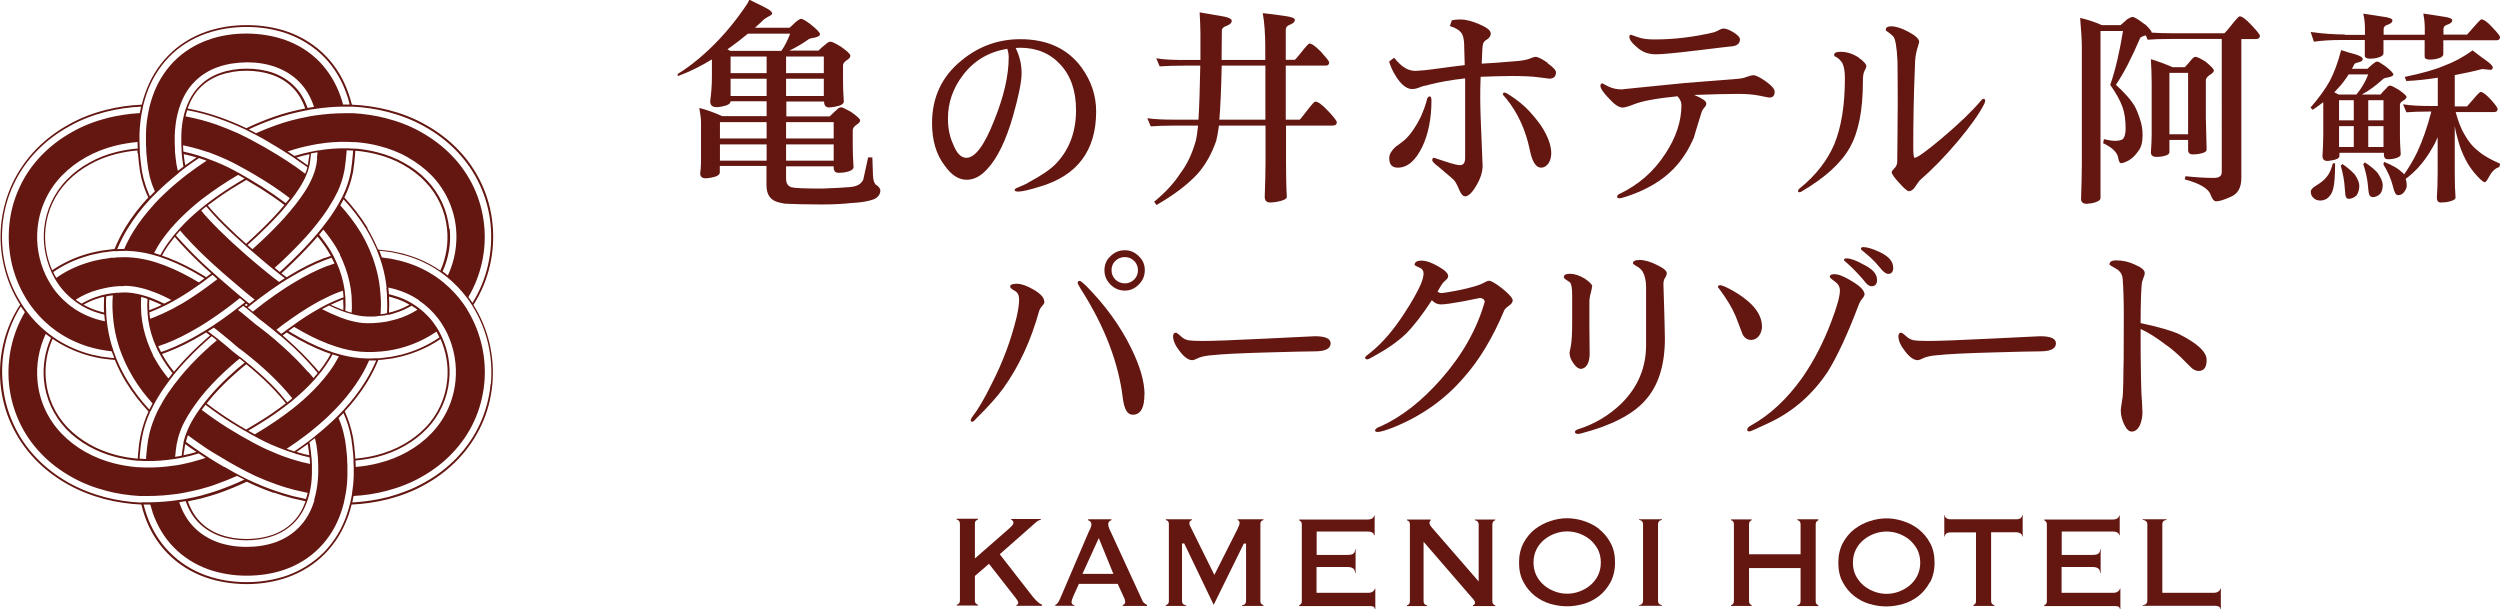 <?xml version="1.0" encoding="UTF-8"?><svg id="logo" xmlns="http://www.w3.org/2000/svg" viewBox="0 0 190.12 46.32"><defs><style>.cls-1{fill:#641611;}</style></defs><path class="cls-1" d="M36.02,23.16c1.15-1.81,1.65-3.98,1.44-6.1-.1-1.06-.38-2.1-.83-3.07-.45-.97-1.06-1.86-1.8-2.62-.73-.76-1.58-1.39-2.48-1.89-.89-.51-1.85-.87-2.83-1.12-.91-.23-1.84-.36-2.76-.4-.07-.29-.16-.58-.26-.87-.18-.51-.41-1.02-.7-1.5-.29-.48-.64-.94-1.04-1.35-.8-.82-1.8-1.44-2.84-1.81-1.04-.37-2.12-.52-3.15-.52-1.04,0-2.11,.15-3.15,.52-1.04,.37-2.04,.98-2.84,1.81-.4,.41-.75,.87-1.04,1.35-.29,.48-.52,.99-.7,1.5-.1,.29-.19,.58-.26,.87-.92,.04-1.84,.17-2.74,.4-.98,.25-1.94,.61-2.83,1.12-.9,.5-1.75,1.13-2.48,1.89-.74,.76-1.35,1.65-1.8,2.61-.45,.97-.73,2.01-.84,3.07-.21,2.11,.28,4.29,1.43,6.1,0,0,0,.01,.01,.02C.35,24.96-.15,27.11,.04,29.2c.1,1.06,.37,2.1,.82,3.07,.44,.97,1.05,1.86,1.78,2.63,.73,.77,1.57,1.4,2.47,1.91,.89,.51,1.85,.88,2.83,1.14,.93,.24,1.87,.38,2.81,.42,.07,.29,.15,.58,.25,.86,.35,1.03,.94,2.03,1.74,2.85,.8,.82,1.8,1.44,2.84,1.81,1.04,.37,2.12,.52,3.15,.53,1.04,0,2.11-.15,3.15-.52,1.04-.37,2.04-.98,2.84-1.8,.4-.41,.75-.86,1.05-1.35,.29-.48,.52-.99,.71-1.5,.1-.29,.19-.59,.26-.88,.93-.04,1.87-.18,2.79-.41,.98-.26,1.94-.62,2.83-1.13,.9-.5,1.74-1.14,2.47-1.9,.73-.76,1.34-1.65,1.79-2.62,.45-.97,.72-2.01,.82-3.07,.2-2.1-.3-4.26-1.44-6.06,0,0,0,0,0,0Zm-9.23-15.05c.9,.04,1.8,.17,2.69,.4,.97,.25,1.91,.61,2.8,1.11,.89,.49,1.72,1.12,2.44,1.86,.72,.75,1.33,1.62,1.77,2.58,.44,.95,.72,1.98,.82,3.02,.2,2.06-.27,4.18-1.38,5.95-.1-.15-.2-.29-.31-.44,.97-1.64,1.39-3.58,1.2-5.46-.1-.99-.36-1.96-.78-2.86-.42-.9-.99-1.73-1.68-2.44-.69-.71-1.48-1.3-2.33-1.78-.84-.48-1.75-.82-2.68-1.06-.81-.21-1.64-.33-2.47-.38-.05,0-.1,0-.15,0-.07,0-.14,0-.21,0-.1,0-.2,0-.29,0-.74,0-1.47,.06-2.2,.16-.11,.02-.22,.03-.32,.05-.05,0-.11,.02-.16,.03-.05,0-.1,.02-.15,.03-.82,.15-1.62,.36-2.4,.64-.52,.18-1.03,.39-1.53,.61-.04-.02-.07-.04-.11-.06-.15-.08-.29-.15-.44-.23,.62-.3,1.27-.56,1.92-.79,.79-.28,1.6-.49,2.43-.65,.05,0,.1-.02,.15-.03,.07-.01,.14-.03,.21-.04,.09-.02,.19-.03,.28-.04,.73-.11,1.47-.18,2.22-.18,.14,0,.27,0,.41,0,.03,0,.06,0,.09,0,.05,0,.1,0,.15,0Zm5.08,14.75c.14,.09,.28,.2,.41,.3,.52,.42,.98,.92,1.34,1.5,.03,.05,.06,.1,.09,.15,.09,.14,.17,.29,.24,.43,.02,.05,.05,.09,.07,.14,.52,1.1,.74,2.36,.62,3.57-.14,1.5-.79,2.93-1.84,4.01-1.04,1.09-2.46,1.87-3.97,2.25-.58,.15-1.18,.25-1.78,.3,0-.16,0-.33-.02-.49,.57-.05,1.13-.14,1.68-.28,1.44-.37,2.77-1.11,3.74-2.12,.98-1.01,1.58-2.33,1.71-3.72,.11-1.1-.08-2.23-.54-3.23-.02-.05-.04-.09-.06-.14-.07-.15-.15-.29-.23-.44-.04-.06-.08-.13-.12-.19-.36-.57-.81-1.06-1.34-1.46-.14-.11-.28-.21-.43-.3-.05-.03-.1-.06-.14-.09-.4-.24-.84-.43-1.3-.56-.14-.05-.28-.08-.42-.11-.01-.17-.03-.34-.05-.51,.21,.04,.41,.09,.61,.15,.57,.17,1.11,.41,1.6,.73,.04,.03,.09,.06,.13,.09Zm-4.86,11.81c-.02-.24-.04-.49-.07-.73l-.05-.36-.02-.18-.04-.21c-.13-.69-.35-1.32-.61-1.91,.62-.67,1.2-1.41,1.7-2.22,.32-.53,.61-1.09,.85-1.68,.22-.01,.44-.04,.66-.07l.39-.05,.39-.08,.39-.09c.13-.03,.26-.08,.38-.11,.89-.27,1.75-.67,2.52-1.2,.43,.97,.62,2.06,.51,3.12-.13,1.36-.71,2.65-1.67,3.63-.95,.98-2.25,1.71-3.67,2.07-.53,.14-1.09,.23-1.65,.28,0-.07,0-.14-.01-.21Zm-3.1,3.39s-.03,.1-.05,.14c-.24,.74-.62,1.4-1.14,1.92-.49,.5-1.1,.88-1.78,1.12-.68,.24-1.43,.35-2.2,.35-.77,0-1.52-.12-2.2-.36-.68-.25-1.29-.63-1.78-1.13-.52-.52-.89-1.18-1.13-1.91,.07-.01,.14-.02,.21-.03,.09-.01,.19-.03,.28-.05,.22,.64,.55,1.2,.99,1.64,.43,.44,.97,.78,1.59,1.01,.62,.22,1.31,.33,2.03,.33,.72,0,1.41-.11,2.03-.33,.62-.22,1.16-.56,1.6-1,.45-.44,.78-1.01,1-1.65,.02-.05,.03-.1,.05-.14,.05-.15,.09-.31,.13-.47,.11-.46,.17-.95,.18-1.45,.01-.24,0-.49,0-.74,0-.13-.01-.26-.02-.4,0-.04,0-.07-.01-.11,0-.05-.01-.1-.02-.16-.01-.1-.02-.21-.03-.31l-.04-.29-.02-.15-.02-.12s-.02-.08-.03-.13c.14-.11,.28-.21,.42-.32,.03,.12,.06,.24,.08,.36l.03,.13,.02,.15,.04,.3c.02,.16,.03,.31,.05,.46,0,.05,0,.09,.01,.14,0,0,0,.01,0,.02,0,.17,.02,.33,.02,.5,0,.23,.01,.45,0,.67-.02,.52-.08,1.03-.19,1.51-.04,.16-.08,.32-.12,.48Zm-10.13-2.74c-.13,.03-.26,.05-.39,.07-.04,0-.07,0-.11,.01-.73,.11-1.46,.17-2.19,.15-.03,0-.07,0-.1,0-.13,0-.26-.02-.39-.02-.05,0-.1,0-.15,0-.61-.05-1.21-.15-1.8-.3-1.52-.39-2.93-1.17-3.97-2.26-1.05-1.09-1.7-2.52-1.83-4.02-.11-1.21,.11-2.46,.63-3.56,.05,.04,.11,.09,.16,.13,.08,.06,.16,.11,.24,.17-.45,.99-.64,2.12-.54,3.21,.13,1.39,.73,2.71,1.7,3.73,.97,1.01,2.3,1.75,3.74,2.12,.55,.14,1.12,.24,1.69,.29,.05,0,.1,0,.15,0,.13,0,.26,.02,.39,.02,.03,0,.07,0,.1,0,.73,.02,1.47-.05,2.2-.16,0,0,0,0,0,0,.17-.02,.33-.06,.5-.09,.05-.01,.1-.02,.15-.03,.16-.04,.33-.08,.49-.11l.57-.16s.06-.02,.09-.03c.17,.12,.35,.23,.53,.34-.16,.05-.31,.11-.48,.15l-.59,.17c-.22,.05-.43,.1-.65,.15-.05,.01-.1,.02-.15,.03ZM5.63,23.46c-.14-.09-.28-.2-.41-.3-.53-.43-1-.94-1.36-1.53-.03-.04-.05-.08-.07-.12-.09-.14-.17-.29-.24-.43-.02-.05-.05-.09-.07-.14-.53-1.11-.75-2.38-.62-3.61,.15-1.5,.81-2.92,1.87-4,.53-.54,1.14-1,1.82-1.38,.67-.38,1.41-.66,2.17-.86,.57-.14,1.15-.24,1.74-.29,0,.16,0,.33,.02,.49-.56,.05-1.11,.14-1.64,.27-.72,.18-1.42,.45-2.05,.81-.64,.35-1.21,.78-1.7,1.29-.98,1-1.59,2.32-1.73,3.71-.11,1.11,.08,2.25,.53,3.26,.02,.05,.04,.09,.06,.14,.07,.15,.15,.29,.23,.44,.03,.05,.06,.11,.1,.16,.36,.58,.82,1.08,1.36,1.49,.14,.11,.28,.21,.43,.3,.05,.03,.1,.06,.14,.09,.39,.23,.82,.42,1.26,.55,.15,.05,.3,.09,.46,.12,.01,.17,.03,.34,.05,.51-.22-.04-.44-.1-.65-.16-.56-.17-1.08-.41-1.57-.72-.04-.03-.09-.06-.13-.09Zm4.86-11.8c.02,.24,.04,.49,.07,.73l.05,.36,.02,.18,.04,.22,.09,.43,.12,.41,.06,.2,.07,.19,.15,.38c.04,.08,.08,.17,.12,.25-.64,.69-1.24,1.45-1.75,2.29-.31,.52-.59,1.07-.82,1.64-.07,0-.14,0-.22,.02l-.39,.05-.39,.05c-.13,.02-.26,.05-.39,.08-.26,.06-.52,.11-.77,.19-.91,.27-1.78,.68-2.58,1.22-.44-.98-.62-2.09-.51-3.16,.13-1.36,.73-2.64,1.69-3.62,.48-.49,1.04-.91,1.67-1.26,.62-.36,1.31-.62,2.02-.8,.52-.13,1.06-.22,1.61-.27,0,.07,0,.15,.01,.22Zm2.82-.21s0-.02,0-.02c-.01-.17-.02-.33-.02-.5,0-.22-.01-.44,0-.66,.02-.52,.08-1.03,.19-1.52,.04-.16,.08-.32,.13-.48,.01-.05,.03-.1,.05-.14,.24-.73,.61-1.39,1.13-1.91,.49-.5,1.1-.88,1.78-1.12,.68-.24,1.43-.35,2.2-.36,.77,0,1.52,.11,2.2,.36,.68,.25,1.29,.62,1.78,1.12,.52,.52,.89,1.18,1.13,1.91-.09,.01-.17,.03-.26,.04-.08,.01-.15,.03-.23,.04-.22-.64-.55-1.21-1-1.65-.43-.44-.97-.78-1.59-1.01-.62-.22-1.32-.33-2.03-.33-.72,0-1.41,.11-2.03,.33-.62,.22-1.16,.56-1.59,1.01-.44,.44-.77,1.01-1,1.65-.02,.05-.03,.09-.05,.14-.05,.15-.09,.31-.13,.47-.11,.46-.17,.95-.18,1.46-.01,.24,0,.49,0,.74,0,.13,.01,.27,.02,.4,0,.04,0,.07,0,.11,0,.05,0,.1,.01,.15,.01,.11,.02,.21,.03,.32l.04,.29,.02,.15,.02,.11,.02,.12c-.14,.11-.28,.21-.42,.32l-.03-.1-.05-.25-.03-.13-.02-.15-.04-.3c-.02-.16-.03-.32-.05-.47,0-.04,0-.09-.01-.13Zm7.18-.61c.39,.23,.78,.46,1.17,.71,0,0,.02,.01,.03,.02,.18,.11,.35,.22,.53,.34,.05,.03,.1,.07,.16,.11,.34,.23,.67,.46,1,.7-.04,.16-.1,.32-.17,.49-.46-.35-.93-.68-1.41-.99-.05-.03-.1-.07-.16-.1-.17-.11-.34-.22-.52-.33-.67-.41-1.35-.8-2.05-1.17-.1-.06-.21-.11-.31-.16-.18-.09-.37-.18-.55-.27-.06-.03-.11-.05-.17-.08-.49-.22-1-.42-1.51-.61-.78-.28-1.59-.49-2.42-.65,.04-.16,.08-.32,.13-.47,.84,.16,1.66,.37,2.45,.66,.65,.23,1.29,.49,1.9,.78,.06,.03,.11,.05,.17,.08,.18,.09,.36,.18,.54,.28,0,0,0,0,.01,0,.21,.11,.4,.21,.6,.32l.59,.34Zm5.51,4.19c-.08,.16-.16,.31-.25,.46-.11,.2-.23,.39-.35,.58-.29,.45-.6,.87-.92,1.27-.1,.13-.21,.26-.32,.39-.03,.04-.06,.08-.1,.12-.14,.17-.28,.33-.43,.49-.62,.69-1.27,1.33-1.93,1.95-.14,.13-.28,.26-.42,.39-.13-.1-.26-.2-.39-.31,.16-.14,.32-.29,.47-.43,.65-.61,1.29-1.25,1.9-1.92,.16-.17,.31-.35,.46-.53,.03-.04,.06-.08,.1-.12,.11-.13,.21-.25,.31-.38,.29-.37,.58-.76,.84-1.17,.14-.22,.28-.45,.41-.68,.08-.15,.16-.3,.24-.46,.02-.05,.05-.09,.07-.14,.21-.46,.38-.95,.48-1.48l.04-.2,.02-.17,.05-.35c.03-.23,.05-.47,.07-.7,0-.07,0-.14,.01-.21,.16,0,.33,.01,.49,.02,0,.07,0,.15-.01,.22-.02,.24-.04,.48-.07,.72l-.05,.36-.02,.18-.04,.22c-.13,.65-.34,1.23-.6,1.76-.02,.05-.05,.1-.07,.14Zm3.58,7.53c.13,.03,.25,.05,.37,.1,.42,.12,.82,.29,1.19,.51-.37,.21-.76,.38-1.17,.5-.08,.02-.16,.06-.24,.07l-.15,.03c.01-.19,.02-.38,.02-.57,0-.21,0-.43-.02-.64Zm-.07,1.38h.06s.2-.05,.2-.05c.09-.02,.17-.05,.25-.08,.45-.13,.88-.32,1.28-.56,.15,.09,.3,.19,.45,.3-.49,.31-1.02,.56-1.58,.72-.21,.06-.42,.11-.63,.16-.05,.01-.1,.02-.15,.03-.17,.03-.33,.05-.5,.07-.32,.04-.64,.05-.96,.05-.4,0-.81-.07-1.23-.18-.16-.04-.32-.08-.47-.14-.05-.02-.1-.03-.14-.05-.11-.04-.22-.07-.32-.12-.43-.17-.86-.36-1.28-.58,.18-.1,.36-.19,.54-.28,.31,.15,.61,.29,.92,.4,.07,.03,.14,.05,.2,.07,.05,.02,.1,.03,.14,.05,.16,.05,.32,.1,.48,.14,.41,.11,.81,.17,1.18,.18,.07,.01,.17,0,.26,0h.27c.16-.01,.31-.04,.47-.06,.02,0,.04,0,.07,0l.26-.03,.17-.04,.09-.02Zm-.87,3.3l-.38,.02s-.09,0-.13,0c-.08,0-.16,0-.26,0-.71-.02-1.38-.13-2.01-.3-.16-.04-.32-.09-.48-.14-.05-.02-.1-.03-.14-.05-.15-.05-.3-.1-.45-.16-.93-.36-1.78-.8-2.59-1.28-.09-.05-.17-.11-.26-.16,.14-.11,.28-.21,.43-.31,.03,.02,.06,.04,.08,.05,.79,.47,1.62,.9,2.51,1.24,.16,.06,.33,.12,.49,.17,.05,.02,.09,.03,.14,.05,.16,.05,.31,.09,.48,.14,.57,.15,1.17,.25,1.8,.26,.15,0,.3,0,.45,0,.18,0,.35-.02,.53-.03,.05,0,.11,0,.16-.01,.6-.06,1.19-.17,1.77-.35,.85-.26,1.67-.65,2.41-1.16,.08,.14,.16,.29,.23,.44-.77,.53-1.62,.93-2.5,1.2-.13,.04-.25,.08-.38,.11l-.38,.08-.38,.08-.38,.05c-.19,.02-.39,.05-.58,.07-.05,0-.11,0-.16,0,0,0-.02,0-.02,0Zm-3.14,.35c-.25,.41-.53,.8-.84,1.17-.03,.04-.06,.08-.1,.12-.11,.13-.22,.25-.33,.38-.49,.54-1.02,1.04-1.6,1.52-.13,.1-.25,.21-.38,.31-.01,0-.02,.02-.04,.03-.03,.02-.05,.04-.08,.06-.63,.49-1.29,.94-1.97,1.37-.26,.16-.52,.32-.78,.48-.05-.03-.09-.05-.14-.08l-.36-.2c.34-.2,.68-.4,1.01-.61,.68-.42,1.32-.87,1.94-1.35,.02-.02,.05-.04,.07-.05,.02-.01,.03-.02,.05-.04,.13-.1,.26-.2,.38-.31,.57-.48,1.11-.98,1.59-1.52,.11-.12,.22-.25,.32-.38,.03-.04,.06-.08,.1-.12,.27-.33,.51-.68,.73-1.03,.08-.13,.15-.26,.22-.39,.16,.05,.32,.1,.48,.15-.09,.17-.18,.33-.28,.5Zm-2.09,6.23l.02,.11,.02,.14,.04,.29c.01,.09,.02,.17,.03,.26-.15-.03-.3-.07-.45-.1l-.52-.15c.29-.2,.57-.4,.86-.6,0,.02,0,.04,.01,.05Zm-.95,.68l.57,.16c.17,.04,.34,.08,.51,.12,0,.05,.01,.1,.02,.15,0,.12,.01,.24,.02,.35-.22-.05-.44-.1-.66-.15l-.59-.17c-.16-.04-.31-.1-.46-.15-.04-.01-.08-.03-.12-.04-.02,0-.04-.01-.06-.02-.19-.07-.39-.14-.58-.22-.55-.22-1.09-.46-1.61-.74-.18-.09-.37-.19-.55-.3l-.2-.11-.36-.2s-.09-.05-.14-.08c-.05-.03-.1-.06-.15-.09-.27-.16-.54-.32-.8-.48-.68-.43-1.33-.88-1.96-1.36,.09-.13,.19-.26,.29-.39,.61,.47,1.25,.92,1.92,1.34,.34,.21,.68,.42,1.03,.62,.01,0,.03,.02,.04,.02l.11,.06,.43,.25s.04,.02,.06,.03c.16,.09,.33,.18,.48,.26,.61,.33,1.25,.6,1.9,.84,.09,.03,.19,.07,.28,.1,.1,.03,.2,.07,.3,.1,.06,.02,.12,.04,.18,.06,.03,0,.05,.02,.08,.02Zm-8.46-.15l.04-.29,.02-.14,.02-.11s0-.03,0-.04c.28,.21,.57,.41,.86,.6l-.54,.15c-.15,.03-.29,.07-.44,.1,0-.09,.02-.18,.03-.28Zm-.04-.68s-.02,.08-.02,.11l-.02,.11-.02,.14-.04,.29c-.01,.11-.02,.22-.04,.33-.17,.04-.33,.07-.5,.09,.02-.16,.03-.32,.05-.48l.04-.3,.02-.15,.03-.13c.02-.11,.05-.23,.08-.35,.01-.05,.03-.1,.04-.16,.05-.16,.11-.33,.17-.49,.14-.36,.33-.72,.54-1.07,.17-.29,.36-.57,.56-.85,.1-.13,.19-.26,.29-.39,.03-.04,.06-.08,.09-.12,.16-.19,.31-.39,.48-.58,.54-.61,1.13-1.2,1.75-1.75,.15-.14,.32-.27,.47-.41,.09-.08,.19-.16,.29-.24,.13,.1,.26,.21,.39,.31-.12,.1-.25,.2-.37,.3-.15,.13-.32,.26-.46,.4-.61,.54-1.19,1.11-1.71,1.71-.16,.18-.32,.37-.47,.56-.03,.04-.06,.08-.09,.12-.1,.13-.2,.26-.29,.39-.19,.26-.36,.52-.52,.79-.23,.38-.41,.76-.55,1.14-.06,.17-.12,.33-.16,.5-.01,.05-.03,.11-.04,.16Zm-2.5-2.41c.07-.16,.15-.32,.23-.47,.09-.18,.19-.35,.29-.52,.29-.49,.61-.95,.94-1.39,.1-.13,.2-.27,.31-.4,.03-.04,.07-.08,.1-.12,.12-.15,.25-.3,.37-.44,.63-.71,1.29-1.37,1.99-1.99,.13-.12,.27-.24,.41-.36l.04,.03,.35,.28c-.16,.14-.32,.27-.48,.41-.68,.6-1.33,1.25-1.94,1.94-.14,.16-.28,.33-.42,.5-.03,.04-.06,.08-.09,.12-.1,.13-.21,.26-.31,.39-.3,.4-.59,.82-.85,1.26-.12,.21-.24,.42-.36,.65-.08,.15-.15,.31-.22,.47-.02,.05-.04,.1-.06,.15-.2,.47-.36,.97-.46,1.5l-.04,.19-.02,.17-.05,.35c-.03,.23-.05,.47-.07,.7,0,.07,0,.14-.01,.22-.03,0-.07,0-.1,0-.13,0-.26-.01-.39-.02,0-.08,0-.15,.01-.23,.02-.24,.04-.48,.07-.72l.05-.36,.03-.18,.04-.21c.12-.64,.32-1.24,.57-1.79,.02-.05,.04-.1,.07-.15Zm-3.54-7.49c-.14-.03-.27-.07-.41-.11-.41-.12-.8-.29-1.16-.49,.38-.21,.78-.39,1.21-.51,.11-.04,.24-.07,.36-.09-.01,.21-.02,.41-.02,.62,0,.19,0,.39,.02,.58Zm.11-1.38s-.07,.01-.1,.02c-.14,.03-.28,.06-.41,.11-.46,.13-.9,.33-1.31,.57-.15-.09-.3-.19-.45-.3,.5-.32,1.04-.57,1.62-.73,.18-.06,.36-.09,.55-.14,.02,0,.03,0,.05-.01,.05-.01,.1-.02,.15-.03,.03,0,.05-.01,.08-.02l.28-.04,.14-.02,.14-.02c.09-.01,.19,0,.29-.02h.29s.14-.02,.14-.02c.05,0,.09,0,.13,0,.39,.01,.79,.08,1.19,.18,.16,.04,.32,.08,.48,.14,.05,.02,.1,.03,.14,.05,.12,.04,.24,.08,.36,.13,.42,.16,.83,.36,1.24,.57-.18,.1-.36,.19-.54,.28-.29-.14-.58-.27-.88-.39-.08-.03-.16-.06-.24-.09-.05-.02-.1-.03-.14-.05-.16-.05-.32-.1-.48-.14-.4-.1-.79-.17-1.15-.18-.04,0-.08,0-.12,0h-.14s-.27,.02-.27,.02c-.09,0-.18,0-.27,.01l-.24,.03h-.03s-.27,.04-.27,.04c-.07,.01-.14,.03-.21,.04-.02,0-.04,0-.05,.01Zm3.94-3.61c.27-.45,.58-.87,.92-1.28,.03-.04,.06-.08,.1-.12,.11-.13,.22-.25,.33-.37,.49-.53,1.03-1.03,1.6-1.51,.11-.09,.21-.18,.32-.26,.02-.02,.04-.03,.06-.05,.04-.03,.08-.06,.12-.09,.85-.65,1.75-1.25,2.69-1.8,.06,.03,.12,.07,.18,.1l.32,.18c-.36,.21-.71,.42-1.05,.64-.63,.4-1.24,.82-1.82,1.27-.04,.03-.08,.06-.12,.09-.02,.02-.04,.03-.06,.05-.11,.08-.21,.17-.32,.26-.57,.47-1.11,.97-1.59,1.51-.11,.12-.22,.25-.33,.37-.03,.04-.06,.08-.1,.12-.3,.37-.58,.75-.82,1.15-.07,.12-.14,.24-.2,.35-.16-.05-.32-.1-.48-.15,.08-.16,.17-.31,.26-.46Zm2.12-6.21v-.05s-.03-.1-.03-.1l-.02-.14-.04-.29c-.01-.09-.02-.18-.03-.27,.33,.07,.65,.16,.98,.25-.29,.2-.57,.4-.86,.6Zm-.14-1.01s0-.1-.01-.15c0-.12-.01-.24-.02-.36,.58,.12,1.15,.27,1.71,.46,.05,.02,.11,.03,.16,.05,0,0,.01,0,.02,0,.19,.07,.39,.14,.58,.22,.56,.22,1.11,.47,1.65,.76,.24,.13,.47,.26,.71,.39,.17,.09,.33,.19,.49,.28,.05,.03,.1,.06,.15,.09,.92,.54,1.82,1.13,2.65,1.77-.1,.13-.2,.26-.31,.38-.57-.43-1.16-.84-1.77-1.23-.35-.22-.71-.44-1.07-.65,0,0,0,0,0,0l-.15-.09-.39-.22s-.07-.04-.1-.06c-.15-.08-.3-.17-.44-.24-.63-.34-1.28-.62-1.94-.86-.08-.03-.16-.06-.24-.09-.11-.04-.23-.08-.35-.12-.06-.02-.12-.04-.18-.06-.38-.12-.76-.22-1.15-.3Zm6.83,8.91c.13,.1,.26,.21,.39,.31,.04,.03,.08,.06,.12,.1,.12,.1,.25,.19,.37,.28-.15,.09-.29,.19-.44,.28-.1-.08-.2-.15-.3-.23-.04-.03-.08-.06-.12-.09-.13-.1-.26-.2-.39-.31-.31-.25-.61-.5-.92-.76-.26-.22-.52-.44-.77-.66-.12-.11-.25-.22-.37-.33-.04-.03-.07-.07-.11-.1-.23-.2-.45-.4-.68-.61-.62-.58-1.22-1.17-1.78-1.78-.17-.18-.33-.37-.48-.56,.1-.09,.21-.17,.32-.26,.02-.02,.04-.03,.07-.05,.15,.18,.31,.36,.47,.54,.54,.6,1.13,1.18,1.75,1.75,.23,.21,.47,.43,.71,.64,.04,.03,.07,.07,.11,.1,.12,.11,.25,.22,.37,.32,.24,.21,.48,.41,.72,.62,.32,.28,.64,.54,.96,.8Zm5.32,2.15c-.07,.03-.15,.05-.22,.08-.3,.12-.6,.25-.89,.39-.06,.03-.11,.05-.17,.08-.18,.09-.35,.18-.52,.28-.7,.39-1.4,.84-2.07,1.33-.14,.1-.29,.21-.43,.31-.01,0-.02,.02-.03,.02-.03,.02-.06,.05-.09,.07-.09,.07-.19,.14-.28,.21,0,0,0,0,0,0-.12-.11-.25-.21-.38-.31,.08-.06,.15-.12,.23-.18,.04-.03,.08-.06,.13-.1,.04-.03,.07-.06,.11-.09,.1-.08,.2-.15,.31-.22,.66-.48,1.33-.93,2.02-1.33,.17-.1,.33-.19,.5-.28,.05-.03,.11-.06,.16-.08,.41-.21,.83-.41,1.25-.57,.12-.04,.23-.09,.35-.12,.02,.17,.04,.33,.05,.5Zm.02,.58c0,.13,0,.25-.01,.38-.05-.02-.1-.04-.16-.06-.26-.1-.53-.22-.8-.34,.26-.12,.52-.24,.77-.34,.06-.02,.12-.04,.18-.07,0,.14,.01,.28,.01,.43Zm-7.39,9.47l-.04-.02c-.36-.21-.72-.42-1.06-.64-.67-.42-1.3-.86-1.91-1.33,.15-.19,.3-.37,.46-.56,.52-.59,1.09-1.16,1.7-1.7,.15-.14,.31-.26,.46-.4,.13-.11,.26-.22,.39-.32,.14,.11,.27,.22,.4,.33,.15,.13,.31,.26,.46,.4,.61,.54,1.18,1.1,1.7,1.7,.16,.18,.31,.36,.45,.54-.61,.47-1.25,.92-1.93,1.34-.35,.22-.7,.43-1.06,.64h-.02Zm2.67-2.62c-.52-.6-1.1-1.17-1.71-1.71-.15-.14-.31-.27-.46-.4-.12-.11-.25-.21-.38-.31-.03-.03-.06-.05-.09-.08,0,0-.02-.01-.02-.02-.13-.1-.26-.21-.39-.31-.02-.02-.04-.04-.07-.05l-.25-.19-.12-.09-.06-.05c-.07-.05-.09-.07-.14-.11l-.5-.43-.49-.4-.11-.09-.38-.3h-.01s-.12-.1-.12-.1l-.28-.21c.15-.09,.29-.19,.44-.28l.23,.17,.05,.04,.07,.06,.39,.31,.03,.03,.49,.4,.5,.43s.06,.05,.11,.09l.06,.05,.13,.09,.25,.19c.06,.04,.11,.08,.16,.13,.11,.09,.22,.18,.33,.26,.02,.02,.04,.04,.06,.05,.04,.03,.08,.07,.12,.1,.1,.08,.2,.16,.3,.25,.16,.14,.32,.27,.47,.41,.62,.55,1.21,1.14,1.75,1.75,.16,.18,.32,.37,.47,.56-.12,.1-.25,.21-.38,.31-.15-.19-.3-.37-.46-.55Zm-10.04-6.3c.06-.02,.13-.04,.19-.07,.31-.12,.62-.26,.93-.41,.06-.03,.11-.05,.17-.08,.17-.09,.35-.18,.52-.28,.16-.09,.31-.18,.47-.27,.54-.32,1.08-.68,1.61-1.06,.14-.1,.28-.2,.42-.31,0,0,0,0,0,0,.04-.03,.08-.06,.13-.1,.12-.09,.24-.18,.36-.27,.12,.11,.25,.22,.37,.33-.1,.07-.19,.15-.29,.22-.04,.03-.08,.06-.13,.1-.05,.04-.1,.08-.15,.11-.09,.07-.18,.13-.27,.2-.59,.43-1.19,.83-1.8,1.2-.07,.04-.15,.08-.22,.12-.17,.1-.33,.19-.5,.28-.05,.03-.11,.06-.16,.08-.43,.22-.86,.42-1.29,.59-.1,.04-.21,.08-.31,.11-.02-.17-.04-.33-.05-.5Zm-.02-.55c0-.14,0-.28,.01-.41,.06,.02,.13,.05,.19,.07,.25,.1,.51,.21,.76,.33-.27,.13-.54,.25-.81,.35-.05,.02-.09,.03-.14,.05,0-.13-.01-.26-.01-.39Zm2.82-5.15c.61,.68,1.26,1.31,1.92,1.92,.16,.15,.32,.29,.48,.43,.04,.03,.07,.07,.11,.1,.12,.11,.25,.22,.37,.33,.35,.3,.69,.6,1.04,.89,.21,.18,.43,.37,.65,.55,.13,.11,.26,.21,.39,.32,.04,.03,.08,.06,.12,.09,.04,.03,.09,.07,.13,.1-.13,.1-.27,.21-.4,.31-.04-.03-.08-.06-.12-.09-.04-.03-.08-.06-.12-.1-.13-.11-.26-.21-.39-.32-.2-.16-.39-.33-.58-.49-.37-.31-.74-.63-1.11-.96-.12-.11-.25-.22-.37-.33-.04-.03-.08-.07-.11-.1-.14-.13-.28-.25-.42-.38-.67-.61-1.32-1.26-1.95-1.95-.14-.15-.28-.31-.42-.47,.1-.13,.21-.25,.32-.37,.15,.18,.3,.35,.45,.52Zm4.57,5.23l-.12-.09s.08-.06,.12-.09c.04,.03,.08,.06,.12,.09-.04,.03-.08,.06-.12,.09Zm-5.04-4.81c.63,.7,1.29,1.34,1.96,1.96,.13,.12,.27,.24,.41,.36-.13,.1-.25,.19-.38,.29-.09-.06-.18-.11-.27-.17-.81-.49-1.67-.94-2.61-1.3-.16-.06-.32-.12-.48-.17,.06-.11,.12-.22,.18-.32,.23-.38,.5-.75,.79-1.11,.13,.15,.27,.31,.4,.46Zm-1.19,7.7c.9-.34,1.73-.77,2.52-1.24,.03-.02,.07-.04,.1-.06,.05-.03,.09-.06,.14-.08,.15-.09,.3-.18,.45-.28,.54-.35,1.07-.72,1.58-1.1,.1-.08,.2-.15,.3-.23,.13-.1,.27-.21,.4-.31,.04-.03,.08-.06,.12-.1,.04-.03,.09-.07,.13-.1,.13,.11,.26,.21,.39,.32-.04,.03-.08,.06-.12,.09-.04,.03-.08,.06-.12,.09-.13,.1-.26,.21-.4,.31-.13,.1-.27,.21-.41,.31-.47,.35-.95,.69-1.45,1.02-.15,.1-.29,.19-.44,.28-.05,.03-.09,.06-.14,.08-.09,.06-.18,.11-.28,.17-.81,.48-1.66,.92-2.59,1.28-.14,.05-.29,.1-.43,.15-.08-.15-.15-.3-.22-.44,.16-.05,.32-.11,.47-.17Zm.23,.6c.94-.36,1.8-.8,2.62-1.29,.11-.07,.22-.13,.33-.2l.3,.23c-.13,.11-.26,.22-.39,.34-.7,.62-1.37,1.28-2,2-.12,.14-.24,.28-.36,.42-.26-.33-.5-.66-.71-1.01-.07-.11-.13-.23-.2-.34,.14-.05,.28-.1,.41-.15Zm10.69,1.51c-.61-.7-1.26-1.34-1.94-1.95-.16-.15-.33-.28-.49-.43,0,0-.02-.01-.02-.02-.03-.03-.06-.05-.09-.08-.13-.11-.26-.21-.39-.32-.02-.01-.03-.03-.05-.04-.18-.14-.35-.29-.53-.42l-.49-.37-.5-.42-.18-.15-.34-.28-.05-.04-.12-.09-.13-.1c.13-.1,.26-.21,.4-.31l.12,.09,.09,.07,.03,.02,.39,.32,.11,.09,.49,.42,.47,.36c.18,.14,.36,.28,.54,.43,.04,.03,.09,.07,.13,.11,.13,.1,.26,.21,.39,.32,0,0,.01,0,.02,.01,.03,.03,.07,.06,.1,.08,.14,.12,.29,.24,.43,.37,.7,.61,1.36,1.27,1.99,1.99,.12,.14,.24,.28,.36,.43-.1,.13-.21,.25-.32,.38-.13-.16-.27-.33-.41-.48Zm.48-.42c-.63-.72-1.3-1.38-2-2-.13-.12-.27-.24-.4-.35,.1-.08,.2-.15,.3-.23,.1,.06,.21,.13,.31,.19,.81,.48,1.67,.93,2.61,1.29,.14,.05,.28,.1,.43,.15-.07,.12-.13,.24-.2,.36-.21,.34-.44,.67-.7,1-.11-.14-.23-.28-.34-.41Zm1.02-7.65c-.89,.34-1.72,.78-2.51,1.25-.02,.01-.04,.02-.06,.04-.05,.03-.09,.06-.14,.08-.15,.09-.3,.18-.45,.28-.56,.36-1.09,.74-1.62,1.13-.09,.07-.17,.13-.26,.2-.13,.1-.27,.21-.4,.31-.04,.03-.08,.06-.12,.1-.04,.03-.09,.07-.13,.1l-.39-.32s.08-.06,.12-.09c.04-.03,.08-.06,.12-.1,.13-.1,.26-.21,.4-.31,.12-.09,.24-.19,.37-.28,.48-.36,.98-.71,1.49-1.05,.14-.09,.29-.19,.44-.28,.05-.03,.09-.06,.14-.08,.08-.05,.15-.1,.23-.14,.81-.48,1.66-.93,2.59-1.28,.16-.06,.32-.12,.48-.17,.08,.15,.15,.29,.22,.44-.18,.06-.35,.12-.52,.18Zm-.23-.6c-.94,.36-1.8,.81-2.61,1.3-.1,.06-.19,.12-.28,.18-.13-.1-.27-.2-.4-.3,.13-.12,.27-.25,.4-.37,.66-.62,1.31-1.27,1.94-1.96,.14-.15,.28-.31,.41-.47,.31,.37,.59,.76,.83,1.16,.06,.1,.12,.21,.18,.31-.16,.05-.31,.11-.46,.16Zm-6.69-1.72c-.61-.57-1.2-1.15-1.74-1.74-.16-.17-.31-.35-.46-.53,.58-.44,1.18-.86,1.81-1.26,.35-.22,.7-.43,1.06-.64l.06-.03,.08,.04c.36,.21,.71,.42,1.06,.64,.61,.39,1.2,.79,1.76,1.22-.15,.18-.31,.36-.47,.54-.54,.6-1.13,1.19-1.74,1.76-.23,.22-.47,.43-.7,.65-.24-.21-.48-.43-.72-.65Zm-8.53,1.19c.06,0,.14,0,.21,0,.69,.02,1.34,.13,1.95,.3,.16,.04,.32,.09,.48,.14,.05,.02,.1,.03,.14,.05,.17,.06,.34,.12,.5,.18,.93,.36,1.78,.8,2.58,1.29,.07,.04,.14,.09,.22,.13-.14,.11-.28,.21-.43,.31-.01,0-.03-.02-.04-.03-.79-.47-1.61-.9-2.51-1.25-.18-.07-.36-.13-.54-.19-.05-.02-.09-.03-.14-.05-.16-.05-.32-.09-.48-.14-.56-.14-1.14-.24-1.75-.26-.06,0-.13,0-.19,0h-.18s-.13,.01-.13,.01h-.24c-.1,.02-.19,.02-.29,.03-.02,0-.05,0-.07,0h-.09s-.28,.05-.28,.05l-.37,.05c-.12,.02-.24,.05-.36,.07-.24,.05-.48,.1-.72,.18-.87,.26-1.71,.65-2.46,1.18-.08-.14-.16-.29-.23-.44,.78-.54,1.65-.95,2.56-1.21,.25-.09,.5-.13,.76-.19,.13-.03,.25-.06,.38-.08l.38-.05,.38-.05s.09,0,.14-.01c.05,0,.11,0,.16,0,.03,0,.05,0,.08,0l.38-.02h.08s.11,0,.11,0Zm2.16,7.89c-.08-.15-.15-.3-.21-.45-.29-.67-.5-1.38-.61-2.1-.02-.16-.04-.33-.06-.49,0-.05,0-.1-.01-.15-.01-.2-.02-.39-.02-.59,0-.21,0-.41,.02-.61,.16,.04,.32,.09,.48,.15,0,.15-.02,.31-.02,.47,0,.15,0,.3,.02,.44,0,.05,0,.1,0,.15,.01,.17,.03,.33,.05,.5,.1,.72,.31,1.43,.61,2.1,.07,.15,.14,.3,.22,.44,.02,.04,.05,.09,.07,.13,.07,.13,.14,.25,.21,.37,.22,.36,.47,.71,.74,1.05-.1,.13-.21,.26-.31,.4-.31-.38-.6-.77-.85-1.19-.1-.16-.19-.32-.28-.48-.02-.04-.05-.09-.07-.14Zm14.22-7.58c.08,.15,.15,.3,.21,.45,.29,.67,.5,1.38,.61,2.1,.02,.16,.04,.33,.06,.49,0,.05,0,.1,.01,.15,.01,.21,.02,.42,.02,.63,0,.19,0,.38-.02,.57-.16-.04-.32-.09-.48-.15,0-.14,.02-.28,.02-.43,0-.16,0-.32-.01-.48,0-.05,0-.1-.01-.15-.01-.17-.03-.33-.05-.5-.1-.72-.31-1.43-.61-2.1-.07-.15-.14-.3-.21-.45-.02-.04-.05-.09-.07-.13-.06-.11-.12-.23-.19-.34-.25-.41-.54-.81-.86-1.2,.11-.13,.21-.26,.32-.39,.35,.42,.68,.87,.96,1.33,.09,.15,.17,.3,.25,.45,.02,.04,.05,.09,.07,.14Zm-1.73-7.32l-.04,.3-.02,.15-.03,.12c-.02,.12-.05,.23-.09,.35-.02,.05-.03,.1-.05,.15-.05,.16-.12,.32-.19,.48-.15,.34-.34,.68-.56,1.01-.19,.29-.39,.57-.61,.85-.1,.13-.2,.26-.31,.38-.03,.04-.06,.08-.09,.12-.16,.19-.32,.38-.49,.57-.56,.62-1.16,1.22-1.78,1.8-.22,.2-.44,.4-.66,.6-.12-.11-.25-.22-.37-.32,.23-.21,.47-.42,.7-.64,.61-.58,1.2-1.16,1.75-1.77,.16-.18,.32-.36,.47-.55,.03-.04,.06-.08,.09-.12,.1-.13,.21-.25,.31-.38,.21-.27,.41-.54,.58-.81,.23-.35,.43-.71,.57-1.06,.07-.17,.13-.33,.17-.48,.02-.05,.03-.1,.04-.16,.01-.04,.02-.08,.03-.13l.02-.1,.02-.15,.04-.29c.01-.11,.02-.21,.03-.32,.17-.03,.33-.07,.5-.09,0,0,0,0,0,0-.01,.16-.03,.32-.05,.47Zm-.63-.08l-.04,.29-.02,.14-.02,.1s0,.04-.01,.06c-.28-.21-.57-.41-.85-.6,.32-.1,.65-.18,.98-.25,0,.09-.02,.18-.03,.27Zm-6.77-3.08c-.79-.28-1.62-.5-2.45-.66,.22-.62,.53-1.16,.95-1.58,.42-.43,.94-.75,1.54-.97,.6-.21,1.28-.32,1.98-.32,.7,0,1.38,.11,1.98,.32,.6,.22,1.12,.54,1.54,.97,.42,.42,.74,.96,.95,1.58-.83,.16-1.65,.37-2.43,.65-.7,.25-1.38,.53-2.04,.85-.66-.32-1.33-.59-2.02-.84Zm-3.14,4.24s0,0,0,0c.14-.11,.28-.21,.41-.32,.04-.03,.08-.06,.13-.1,.33-.25,.67-.48,1.01-.71,.15,.05,.3,.1,.45,.15,.04,.02,.09,.03,.13,.05-.48,.32-.96,.65-1.42,1-.04,.03-.08,.06-.12,.09-.09,.07-.19,.14-.28,.22-.04,.03-.08,.07-.12,.1-.59,.47-1.15,.98-1.69,1.52-.12,.12-.24,.25-.35,.37-.04,.04-.07,.08-.1,.12-.56,.62-1.07,1.28-1.52,2.01-.25,.41-.47,.84-.66,1.28h-.15s-.39,.02-.39,.02c0,0,0,0,0,0,.23-.54,.49-1.06,.79-1.55,.49-.81,1.07-1.55,1.69-2.22,.04-.04,.07-.08,.11-.12,.12-.13,.24-.25,.37-.37,.55-.55,1.14-1.06,1.73-1.54Zm-5.45,11.32c-.02-.17-.04-.34-.05-.51,0-.05,0-.1,0-.15-.01-.21-.02-.41-.02-.62,0-.22,0-.44,.02-.65,.08-.02,.16-.04,.24-.05l.26-.03c-.02,.25-.03,.49-.03,.73,0,.23,.01,.47,.03,.7,0,.05,0,.1,.01,.15,.01,.17,.03,.33,.05,.5,.07,.52,.17,1.03,.32,1.53,.07,.24,.14,.47,.23,.7,.06,.17,.13,.33,.2,.49,.02,.05,.04,.1,.06,.15,.2,.45,.43,.89,.68,1.31,.43,.71,.93,1.36,1.47,1.96-.08,.15-.16,.31-.24,.47-.61-.66-1.17-1.38-1.65-2.17-.3-.5-.58-1.03-.81-1.58-.02-.05-.04-.1-.06-.15-.07-.17-.13-.34-.19-.51-.06-.18-.12-.35-.17-.53-.17-.57-.28-1.15-.35-1.74Zm1.45,4.58c.5,.82,1.08,1.56,1.71,2.24-.26,.58-.47,1.2-.61,1.88l-.04,.21-.03,.18-.05,.36c-.03,.24-.05,.49-.07,.73,0,.08,0,.15-.01,.23-.57-.05-1.12-.14-1.66-.28-.71-.19-1.39-.45-2.01-.81-.62-.35-1.18-.78-1.66-1.27-.95-.99-1.54-2.28-1.66-3.64-.1-1.06,.08-2.15,.51-3.11,.77,.53,1.62,.93,2.5,1.2,.13,.04,.25,.08,.38,.11l.39,.09,.39,.08c.13,.02,.26,.04,.39,.05,.23,.03,.45,.06,.68,.07,.24,.58,.52,1.14,.84,1.67Zm7.48,6.47c-.39-.23-.79-.46-1.17-.71-.02-.01-.05-.03-.07-.05-.17-.11-.35-.22-.52-.34-.05-.03-.1-.07-.16-.11-.34-.23-.67-.46-1-.71,.04-.16,.09-.33,.15-.5,.47,.35,.95,.69,1.43,1.01,.05,.03,.1,.07,.16,.1,.09,.06,.18,.12,.27,.17,.08,.05,.17,.1,.25,.15,.69,.42,1.37,.82,2.09,1.2,.09,.05,.18,.09,.27,.14,.18,.09,.37,.18,.55,.27,.06,.03,.11,.05,.17,.08,.51,.23,1.03,.44,1.56,.62,.22,.07,.44,.16,.66,.22l.67,.19c.34,.08,.69,.16,1.03,.23-.04,.16-.08,.32-.13,.47-.34-.07-.69-.15-1.03-.23l-.69-.2c-.23-.06-.45-.15-.68-.22-.67-.23-1.32-.5-1.95-.8-.06-.03-.11-.06-.17-.08-.17-.08-.33-.16-.49-.25-.02,0-.04-.02-.06-.03-.19-.1-.37-.2-.55-.3l-.59-.34Zm3.77,1.94c.23,.07,.45,.16,.69,.23l.7,.2c.34,.08,.68,.16,1.02,.23-.22,.62-.53,1.16-.96,1.58-.42,.43-.94,.75-1.54,.97-.6,.21-1.28,.32-1.98,.32-.7,0-1.38-.11-1.98-.32-.6-.22-1.12-.54-1.54-.97-.42-.42-.73-.95-.95-1.57,.34-.07,.67-.14,1-.22l.7-.2c.23-.06,.46-.15,.69-.22,.71-.25,1.41-.54,2.09-.86,.67,.33,1.36,.61,2.07,.86Zm3.1-4.26s-.03,.02-.04,.03c-.13,.1-.25,.19-.38,.29-.04,.03-.09,.07-.13,.1-.33,.24-.66,.48-1,.71-.14-.04-.27-.09-.41-.14-.06-.02-.11-.04-.17-.06,.49-.32,.96-.65,1.43-1.01,.04-.03,.08-.06,.12-.09,.08-.06,.16-.12,.23-.18,.06-.04,.11-.09,.17-.14,.59-.47,1.16-.98,1.7-1.54,.12-.12,.24-.25,.36-.38,.04-.04,.07-.08,.11-.12,.54-.6,1.03-1.24,1.46-1.94,.26-.42,.49-.86,.69-1.32,.07,0,.13,0,.2,0h.34c-.23,.54-.51,1.08-.82,1.58-.48,.79-1.04,1.5-1.64,2.16-.04,.04-.07,.08-.11,.12-.12,.13-.24,.25-.37,.38-.56,.56-1.15,1.07-1.75,1.55Zm5.45-11.32c.02,.17,.04,.34,.05,.51,0,.05,0,.1,0,.15,.01,.22,.02,.45,.02,.67,0,.2,0,.4-.02,.6l-.2,.05-.26,.03s-.02,0-.03,0c.02-.23,.02-.46,.03-.68,0-.25,0-.5-.03-.75,0-.05,0-.1-.01-.15-.01-.17-.03-.33-.05-.5-.06-.5-.16-1-.3-1.48-.07-.25-.15-.5-.24-.75-.06-.17-.13-.33-.2-.5-.02-.05-.04-.1-.06-.15-.19-.43-.41-.86-.65-1.26-.45-.74-.98-1.42-1.55-2.05,.09-.15,.17-.3,.25-.46,.63,.68,1.21,1.43,1.72,2.26,.29,.49,.55,1,.78,1.53,.02,.05,.04,.1,.06,.15,.07,.17,.13,.33,.19,.5,.07,.19,.13,.39,.19,.59,.16,.55,.27,1.12,.33,1.69Zm-1.42-4.54c-.52-.85-1.12-1.62-1.77-2.32,.27-.55,.5-1.16,.64-1.85l.04-.22,.02-.18,.05-.36c.03-.24,.05-.49,.07-.73,0-.07,0-.15,.01-.22,.55,.05,1.1,.14,1.62,.27,.71,.18,1.39,.44,2.02,.8,.62,.35,1.19,.77,1.66,1.27,.96,.98,1.55,2.27,1.68,3.63,.11,1.07-.07,2.17-.51,3.15-.79-.54-1.66-.95-2.56-1.21-.25-.09-.51-.14-.77-.19-.13-.03-.26-.06-.39-.08l-.39-.05c-.21-.03-.42-.05-.63-.07-.23-.56-.51-1.1-.81-1.62Zm6.2,.06c-.13-1.39-.74-2.71-1.72-3.72-.49-.51-1.06-.94-1.7-1.29-.63-.36-1.33-.63-2.05-.81-.54-.14-1.09-.23-1.65-.28-.05,0-.1,0-.15,0-.16-.01-.33-.02-.49-.02-.73-.02-1.47,.04-2.2,.16-.01,0-.03,0-.04,0-.15,.03-.31,.06-.46,.09-.05,.01-.1,.02-.15,.03-.39,.08-.77,.18-1.15,.3-.17-.12-.35-.23-.52-.34,.56-.19,1.13-.35,1.71-.46,.05-.01,.1-.02,.15-.03,.12-.02,.23-.05,.35-.07,.05,0,.1-.01,.15-.02,.73-.12,1.46-.17,2.19-.15,.16,0,.33,.01,.49,.02,.05,0,.1,0,.15,0,.6,.05,1.19,.14,1.76,.29,.76,.2,1.5,.47,2.17,.86,.67,.38,1.29,.84,1.82,1.38,1.05,1.08,1.71,2.51,1.86,4.01,.12,1.23-.1,2.49-.62,3.6-.07-.06-.14-.11-.21-.17-.06-.05-.13-.09-.19-.14,.46-1,.65-2.14,.54-3.25ZM11.15,7.13c.35-1.01,.92-1.99,1.71-2.8,.78-.81,1.77-1.41,2.79-1.77,1.02-.36,2.08-.51,3.1-.51,1.02,0,2.08,.15,3.1,.51,1.02,.37,2,.97,2.79,1.77,.79,.8,1.36,1.79,1.71,2.8,.1,.27,.18,.54,.24,.82-.02,0-.04,0-.05,0-.15,0-.3,0-.45,0-.06-.22-.12-.43-.2-.64-.33-.95-.87-1.87-1.6-2.62-.73-.75-1.64-1.31-2.6-1.65-.96-.34-1.96-.48-2.94-.49-.98,0-1.98,.14-2.94,.49-.96,.34-1.87,.9-2.6,1.65-.73,.75-1.27,1.66-1.6,2.62-.08,.21-.14,.43-.2,.65-.01,.05-.03,.1-.04,.15-.04,.16-.07,.33-.1,.49,0,.05-.02,.11-.03,.16-.05,.24-.07,.48-.1,.73-.02,.24-.04,.48-.04,.72,0,.2,0,.39,0,.58,0,.16,0,.33,.02,.49,0,.05,0,.1,0,.15,0,.07,0,.14,.01,.21,.02,.23,.04,.47,.07,.7l.05,.35,.02,.17,.04,.2,.08,.39,.11,.37,.06,.19,.07,.18,.14,.35s0,.01,0,.02c-.12,.12-.25,.25-.37,.37-.03-.07-.06-.13-.09-.2l-.15-.38-.07-.19-.06-.2-.12-.4-.09-.42-.04-.21-.02-.18-.05-.36c-.03-.24-.05-.48-.07-.72,0-.07,0-.15-.01-.22,0-.05,0-.1,0-.15,0-.16-.01-.33-.02-.49,0-.21,0-.41,0-.62,0-.25,.03-.5,.05-.75,.03-.25,.05-.51,.1-.76,0-.02,0-.04,.01-.06,.03-.16,.06-.33,.1-.49,.01-.05,.02-.1,.03-.15,.07-.27,.15-.55,.24-.82ZM.2,17.06c.1-1.04,.38-2.07,.83-3.02,.44-.95,1.05-1.83,1.78-2.57,.72-.75,1.56-1.37,2.45-1.86,.88-.5,1.83-.86,2.8-1.11,.88-.22,1.78-.35,2.67-.39-.04,.17-.07,.33-.1,.49-.82,.05-1.64,.17-2.45,.37-.93,.24-1.84,.58-2.68,1.06-.85,.47-1.64,1.06-2.33,1.77-.69,.71-1.27,1.54-1.68,2.44-.42,.9-.69,1.87-.78,2.86-.19,1.89,.22,3.84,1.2,5.48,.03,.05,.05,.09,.08,.14,.02,.02,.03,.05,.05,.08,.08,.12,.16,.24,.24,.36,.43,.61,.95,1.17,1.53,1.65,.08,.07,.16,.13,.24,.19,.05,.04,.1,.07,.15,.11,.04,.03,.08,.06,.12,.09,.73,.51,1.55,.9,2.39,1.16,.59,.18,1.19,.29,1.79,.36,.06,.17,.12,.34,.19,.51-.2-.01-.4-.03-.6-.06-.13-.02-.26-.03-.38-.05l-.38-.08-.38-.08c-.13-.03-.25-.07-.38-.11-.87-.26-1.72-.67-2.48-1.19-.04-.03-.08-.06-.12-.09-.07-.05-.14-.1-.21-.15-.06-.05-.12-.1-.19-.15-.6-.48-1.13-1.04-1.58-1.65-.11-.14-.21-.29-.3-.44-.02-.03-.04-.07-.07-.1,0-.01-.01-.03-.02-.04C.46,21.25-.01,19.12,.2,17.06Zm10.52,21.16c-.92-.04-1.84-.18-2.74-.41-.97-.26-1.91-.62-2.79-1.12-.88-.5-1.72-1.13-2.43-1.88-.72-.75-1.32-1.63-1.75-2.59-.44-.96-.71-1.98-.8-3.03C0,27.15,.48,25.05,1.58,23.3c.1,.15,.2,.29,.31,.44-.96,1.62-1.38,3.54-1.21,5.41,.09,.99,.35,1.96,.76,2.87,.41,.91,.98,1.74,1.66,2.45,.68,.72,1.47,1.31,2.32,1.79,.84,.48,1.75,.83,2.68,1.07,.83,.22,1.67,.34,2.52,.39,.05,0,.1,0,.15,0,.05,0,.1,0,.16,0,.11,0,.23,0,.34,0,.74,0,1.47-.06,2.2-.16,.09-.01,.18-.03,.27-.04,.07-.01,.14-.02,.21-.04,.05,0,.1-.02,.15-.03,.34-.06,.68-.15,1.02-.22l.67-.19c.23-.06,.44-.14,.66-.22,.54-.19,1.06-.4,1.58-.63,.05,.03,.1,.06,.16,.08,.13,.07,.26,.14,.4,.2-.64,.31-1.3,.57-1.97,.81-.23,.07-.45,.16-.68,.22l-.69,.2c-.33,.08-.67,.16-1.01,.22-.05,0-.1,.02-.15,.03-.09,.02-.17,.03-.26,.04-.08,.01-.15,.02-.23,.03-.73,.11-1.47,.17-2.22,.18-.15,0-.31,0-.46,0-.01,0-.03,0-.04,0-.05,0-.1,0-.15,0Zm15.63,.98c-.18,.5-.4,1-.69,1.47-.29,.47-.63,.92-1.02,1.32-.79,.8-1.77,1.4-2.79,1.77-1.02,.36-2.08,.51-3.1,.51-1.02,0-2.08-.15-3.1-.52-1.02-.37-2-.97-2.78-1.78-.79-.8-1.36-1.79-1.71-2.8-.09-.27-.17-.53-.24-.8,0,0,0,0,0,0,.17,0,.34,0,.51,0,.06,.21,.12,.43,.19,.64,.33,.95,.86,1.87,1.6,2.62,.73,.75,1.64,1.31,2.6,1.66,.96,.34,1.96,.49,2.94,.49,.98,0,1.98-.14,2.94-.48,.96-.34,1.87-.9,2.6-1.65,.37-.37,.69-.79,.96-1.23,.27-.44,.48-.91,.65-1.38,.08-.22,.14-.43,.2-.65,.01-.05,.03-.1,.04-.15,.04-.16,.07-.33,.1-.49,0-.05,.02-.1,.03-.15,.05-.24,.07-.48,.1-.73,.02-.24,.04-.48,.04-.72,0-.2,0-.39,0-.59,0-.16,0-.33-.02-.49,0-.05,0-.1,0-.15,0-.07,0-.13-.01-.2-.02-.23-.04-.47-.07-.7l-.05-.35-.02-.17-.04-.19c-.1-.54-.26-1.05-.46-1.52,.12-.12,.25-.25,.37-.38,.25,.56,.45,1.16,.57,1.81l.04,.21,.02,.18,.05,.36c.03,.24,.05,.48,.07,.72,0,.07,0,.14,.01,.21,0,.05,0,.1,0,.15,0,.16,.01,.33,.02,.49,0,.21,0,.42,0,.63,0,.25-.03,.5-.05,.75-.03,.25-.06,.51-.1,.76,0,.02,0,.04-.01,.05-.03,.16-.06,.33-.1,.49-.01,.05-.02,.1-.04,.15-.07,.28-.15,.55-.25,.82Zm10.96-9.99c-.1,1.04-.37,2.07-.81,3.02-.44,.96-1.04,1.83-1.76,2.58-.72,.75-1.55,1.38-2.44,1.87-.88,.5-1.83,.86-2.79,1.12-.9,.23-1.81,.36-2.72,.41,.04-.17,.07-.33,.1-.49,.84-.05,1.68-.17,2.5-.39,.93-.24,1.84-.59,2.68-1.07,.85-.48,1.64-1.07,2.32-1.79,.68-.71,1.26-1.54,1.67-2.45,.42-.9,.67-1.88,.77-2.87,.18-1.87-.24-3.8-1.2-5.43-.03-.05-.06-.09-.08-.14-.02-.04-.05-.08-.07-.12-.07-.11-.14-.21-.21-.32-.43-.61-.95-1.17-1.53-1.65-.09-.08-.19-.15-.29-.23-.03-.03-.07-.05-.1-.07-.04-.03-.08-.06-.12-.09-.75-.52-1.58-.92-2.44-1.17-.24-.08-.48-.13-.72-.18-.12-.03-.24-.05-.36-.08l-.37-.05c-.1-.01-.2-.03-.3-.04-.06-.17-.12-.34-.19-.51,.18,.01,.36,.04,.54,.06l.38,.05c.13,.02,.25,.05,.38,.08,.25,.06,.51,.11,.76,.19,.89,.26,1.76,.67,2.54,1.21,.04,.03,.08,.06,.12,.09,.06,.04,.11,.08,.17,.12,.08,.06,.16,.12,.23,.18,.6,.48,1.13,1.04,1.58,1.65,.11,.14,.21,.29,.3,.44,.01,.02,.02,.03,.04,.05,.02,.03,.03,.06,.05,.09,1.1,1.76,1.58,3.86,1.39,5.91Z"/><g><g><g><path class="cls-1" d="M163.13,1.85c.33,.31,.5,.52,.5,.63,.42,.03,.96,.05,1.6,.05h3.93s.21-.2,.52-.6c.36-.46,.58-.69,.64-.69,.19,0,.5,.24,.91,.68,.41,.44,.63,.71,.63,.8,0,.17-.11,.25-.31,.25h-1.1V13.53c0,.74-.27,1.21-.79,1.43-.49,.22-.87,.35-1.12,.35-.17,0-.31-.17-.42-.49-.16-.47-.82-.87-1.98-1.18l.06-.24c.85,.09,1.56,.13,2.15,.13,.41,0,.61-.14,.61-.44V2.96h-3.74c-.9,0-1.53,.03-1.9,.06l-.13-.33c-.25,.06-.41,.14-.44,.21-.63,1.48-1.24,2.67-1.84,3.55,.66,.6,1.12,1.12,1.4,1.57,.17,.31,.31,.66,.44,1.07,.13,.38,.19,.77,.19,1.18,0,.55-.11,.94-.3,1.18-.22,.33-.46,.57-.71,.72-.27,.16-.49,.24-.64,.24-.09,0-.17-.16-.22-.47-.09-.38-.47-.74-1.13-1.05l.06-.31c.35,.09,.63,.13,.85,.13,.28,0,.47-.05,.6-.14,.13-.16,.2-.42,.2-.79,0-.66-.08-1.21-.24-1.65-.2-.54-.52-1.1-.93-1.67,.41-1.2,.72-2.56,.97-4.1h-1.71V15.06c0,.17-.22,.3-.63,.39-.2,.03-.35,.05-.41,.05-.3,0-.44-.13-.44-.38,.03-.97,.06-1.82,.06-2.58V3.69c0-.63-.05-1.42-.13-2.33,.6,.14,1.15,.33,1.65,.55h1.43c.19-.17,.36-.33,.52-.46,.16-.09,.3-.16,.39-.16,.14,0,.44,.19,.91,.55Zm2.09,3.26h.93c.16-.16,.28-.31,.41-.46,.17-.22,.3-.33,.39-.33,.14,0,.39,.13,.77,.36,.42,.35,.64,.57,.64,.68s-.11,.22-.33,.35c-.19,.14-.28,.27-.28,.39v2.83l.06,2.45c0,.16-.22,.27-.64,.33-.19,.03-.31,.03-.41,.03-.25,0-.36-.11-.36-.36v-.74h-1.42v.93c0,.16-.2,.27-.58,.33-.19,.03-.31,.03-.39,.03-.3,0-.44-.11-.44-.36,.03-.42,.06-.85,.06-1.29v-3.99c0-.61-.03-1.21-.06-1.79,.53,.16,1.08,.36,1.65,.61Zm1.18,5.11V5.54h-1.42v4.67h1.42Z"/><path class="cls-1" d="M179.14,4.14c.35,.11,.54,.22,.54,.35s-.11,.2-.3,.24c-.19,.05-.3,.09-.33,.14-.06,.13-.13,.25-.19,.36h1.18c.14-.12,.25-.24,.33-.3,.19-.16,.33-.25,.41-.25,.09,0,.3,.13,.63,.36,.39,.31,.6,.52,.6,.63,0,.09-.14,.16-.41,.22-.22,.03-.35,.08-.39,.14-.54,.49-1.07,.88-1.6,1.16h1.42c.16-.19,.31-.35,.46-.49,.09-.13,.19-.19,.28-.19s.3,.11,.64,.31c.39,.27,.6,.46,.6,.55s-.09,.2-.28,.3c-.16,.09-.22,.2-.22,.31v2.33c0,.35,.02,.82,.06,1.42,0,.16-.21,.28-.58,.35-.19,.03-.31,.03-.39,.03-.22,0-.31-.13-.31-.38v-.11h-3.38v.24c0,.16-.19,.27-.55,.33-.17,.03-.3,.05-.36,.05-.25,0-.38-.12-.38-.38,.03-.52,.06-1.05,.06-1.59v-2.5c-.25,.2-.52,.39-.8,.58l-.17-.17c.63-.72,1.12-1.4,1.46-2.01,.35-.66,.63-1.45,.87-2.36,.38,.13,.75,.24,1.13,.33Zm-.82-1.49h1.53v-.49c0-.41-.05-.79-.13-1.12,.39,.06,.88,.14,1.45,.22,.5,.06,.77,.16,.77,.28,0,.16-.14,.27-.39,.35-.19,.06-.28,.17-.28,.33v.42h3.13v-.49c0-.41-.05-.79-.11-1.12,.38,.06,.86,.14,1.43,.22,.5,.06,.77,.16,.77,.28,0,.16-.14,.27-.39,.35-.19,.06-.28,.17-.28,.33v.42h1.79s.19-.19,.49-.55c.35-.41,.55-.61,.61-.61,.17,0,.46,.2,.83,.61,.38,.41,.58,.64,.58,.74,0,.16-.09,.24-.25,.24h-4.06v1.05c0,.19-.22,.31-.63,.39-.19,.03-.33,.03-.41,.03-.25,0-.38-.08-.38-.24v-1.24h-3.13v.99c0,.19-.22,.31-.63,.39-.19,.03-.33,.03-.41,.03-.25,0-.38-.08-.38-.24v-1.18h-1.78c-.85,0-1.54,.05-2.09,.13l-.25-.74c.94,.13,1.81,.19,2.59,.19Zm-.74,9.76c0,.94-.05,1.57-.14,1.92-.09,.38-.27,.63-.5,.79-.16,.08-.31,.13-.47,.13-.22,0-.39-.06-.53-.19-.14-.13-.21-.28-.21-.49,0-.14,.14-.3,.46-.49,.31-.19,.57-.39,.76-.64,.19-.22,.33-.55,.46-1.02h.19Zm1.62-5.22c.38-.46,.68-.96,.9-1.53h-1.49c-.27,.42-.55,.8-.87,1.12-.08,.09-.16,.17-.22,.24l.33,.17h1.35Zm-.2,1.96v-1.53h-1.12v1.53h1.12Zm0,2.03v-1.59h-1.12v1.59h1.12Zm.09,2.11c.22,.33,.33,.61,.33,.85,0,.28-.08,.52-.2,.71-.19,.17-.38,.27-.6,.27-.09,0-.16-.05-.2-.11-.05-.06-.08-.31-.11-.76-.03-.53-.14-1.08-.3-1.65l.12-.13c.46,.31,.77,.6,.96,.82Zm1.76-.08c.22,.33,.35,.61,.35,.87,0,.27-.06,.49-.19,.66-.17,.16-.36,.25-.55,.25-.11,0-.19-.05-.24-.11-.06-.06-.11-.31-.14-.75-.05-.54-.17-1.09-.36-1.65l.13-.13c.49,.33,.82,.61,1.01,.86Zm-.75-4.06h1.16v-1.53h-1.16v1.53Zm1.16,2.03v-1.59h-1.16v1.59h1.16Zm1.45,1.92c.03,.06,.08,.11,.11,.17,.35-.49,.69-1.05,1.01-1.71,.41-.88,.77-1.92,1.07-3.08-.91,0-1.54,.03-1.9,.06l-.25-.61c.49,.09,1.21,.13,2.15,.13h.49v-2.15c-.85,.13-1.64,.22-2.39,.25l-.13-.31c1.35-.28,2.36-.57,3.02-.86,.69-.25,1.42-.63,2.14-1.16,.41,.31,.72,.55,.97,.72,.38,.27,.57,.46,.57,.57,0,.12-.06,.19-.19,.19l-.61-.06c-.72,.19-1.43,.33-2.09,.46v2.38h.93s.17-.19,.46-.52c.31-.38,.52-.58,.58-.58,.16,0,.42,.2,.77,.58,.35,.39,.52,.63,.52,.71,0,.16-.09,.24-.25,.24h-2.94c.19,.71,.41,1.29,.69,1.74,.28,.5,.63,.93,1.07,1.26,.41,.35,.96,.64,1.62,.93l-.06,.25c-.28,.08-.55,.31-.77,.72-.16,.3-.27,.44-.33,.44-.09,0-.28-.14-.57-.46-.36-.38-.66-.8-.9-1.27-.25-.49-.44-.97-.57-1.48-.09-.31-.19-.68-.25-1.07v3.54c0,.8,.02,1.43,.06,1.9,0,.16-.24,.27-.68,.35-.19,.02-.33,.03-.43,.03-.22,0-.31-.13-.31-.38,.03-.44,.06-1.08,.06-1.9v-2.69c-.13,.31-.25,.57-.38,.77-.33,.6-.71,1.12-1.12,1.57-.3,.31-.61,.6-.93,.83,.05,.16,.08,.33,.08,.5,0,.19-.08,.36-.24,.55-.11,.13-.25,.19-.44,.19-.14,0-.27-.22-.36-.63-.14-.58-.39-1.15-.74-1.71l.06-.19c.66,.27,1.12,.53,1.38,.82Z"/></g><g><path class="cls-1" d="M66.64,14.09c-.11-.11-.19-.26-.22-.46-.02,0-.05-.54-.08-1.66h-.32l-.37,1.69c-.16,.35-.51,.54-1.08,.57-.37,.03-1.05,.08-2.06,.11-1.28,0-2.06-.03-2.33-.1-.27-.1-.4-.3-.4-.65v-.94h3.62v.06c0,.29,.11,.43,.37,.43,.1,0,.24,0,.45-.03,.45-.08,.69-.21,.69-.4-.05-.7-.06-1.28-.06-1.69v-1.12c0-.13,.08-.25,.24-.38,.21-.13,.32-.24,.32-.37,0-.11-.24-.32-.69-.64-.4-.22-.65-.35-.75-.35-.11,0-.22,.06-.33,.18-.18,.16-.35,.32-.54,.51h-3.3v-1.13h2.87c0,.3,.13,.45,.38,.45,.1,0,.24-.02,.43-.05,.45-.08,.69-.21,.69-.4-.05-.7-.06-1.26-.06-1.67v-1.07c0-.13,.08-.25,.24-.37,.21-.13,.32-.24,.32-.37s-.24-.35-.72-.69c-.41-.25-.67-.38-.78-.38s-.24,.06-.37,.19c-.18,.14-.37,.3-.56,.49h-2.22c.46-.21,.92-.48,1.4-.81,.05-.06,.19-.13,.45-.16,.32-.06,.49-.16,.49-.27,0-.13-.24-.38-.7-.75-.38-.29-.64-.43-.73-.43s-.26,.11-.48,.3c-.1,.1-.22,.22-.4,.38h-2.64c.36-.31,.58-.53,.62-.57,.18-.19,.59-.35,.66-.44,.07-.09,0-.24-.25-.39-.25-.15-1.45-.73-1.45-.73-.13,.29-.31,.53-.47,.76-2.39,3.43-4.98,4.88-4.98,4.88v.17c.91-.33,1.79-.78,2.6-1.27v1.32c0,.64-.05,1.26-.13,1.86,0,.3,.16,.45,.49,.45,.1,0,.22-.02,.41-.05,.43-.08,.65-.21,.65-.4h2.74v1.13h-3.38c-.61-.27-1.18-.48-1.74-.62,.08,.43,.13,.8,.13,1.12v3.04c0,.3-.03,.57-.06,.81,0,.26,.14,.38,.43,.38,.1,0,.22-.02,.41-.05,.43-.08,.65-.21,.65-.4v-.49h3.55v1.43c0,.56,.16,.94,.49,1.15,.13,.11,.43,.21,.91,.29,.57,.03,1.5,.06,2.81,.06,.96,0,1.71-.05,2.23-.11,.73-.03,1.31-.13,1.74-.29,.32-.16,.48-.38,.48-.67,0-.13-.11-.27-.32-.43Zm-8.34-1.87h-3.55v-1.24h3.55v1.24Zm0-1.69h-3.55v-1.24h3.55v1.24Zm5.1,1.69h-3.62v-1.24h3.62v1.24Zm0-2.93v1.24h-3.62v-1.24h3.62Zm-.75-1.99h-2.87v-1.31h2.87v1.31Zm0-3v1.26h-2.87v-1.26h2.87Zm-4.35,3h-2.74v-1.31h2.74v1.31Zm0-1.74h-2.74v-1.26h2.74v1.26Zm1.13-1.69h-3.89l-.22-.12c.6-.42,1.14-.84,1.56-1.19h3.21c-.18,.48-.4,.92-.67,1.31Z"/><path class="cls-1" d="M77.59,2.98c-1.67,0-3.16,.54-4.46,1.61-1.5,1.21-2.25,2.81-2.25,4.78,0,1.31,.32,2.39,.96,3.22,.51,.73,1.07,1.08,1.67,1.08,.56,0,1.08-.27,1.58-.83,.76-.81,1.42-2.17,1.96-4.06,.41-1.47,.64-2.53,.64-3.22s-.16-1.32-.45-1.91c.1,0,.19-.02,.32-.02,1.28,0,2.31,.43,3.09,1.29,.78,.84,1.18,1.99,1.18,3.46,0,1.64-.51,3-1.51,4.05-.43,.45-1.12,.92-2.06,1.42-.19,.13-.45,.24-.78,.38-.22,.08-.32,.14-.32,.21,0,.08,.08,.13,.27,.13,.3,0,.86-.13,1.66-.38,2.84-.84,4.27-2.74,4.27-5.71,0-1.23-.38-2.34-1.12-3.36-1.05-1.42-2.6-2.14-4.65-2.14Zm-1.98,6.17c-.75,1.91-1.45,2.85-2.12,2.85-.4,0-.73-.33-.99-1-.29-.61-.41-1.26-.41-1.99,0-1.21,.38-2.31,1.16-3.32,.84-1.1,1.96-1.75,3.35-1.98,.06,.18,.11,.38,.11,.64,0,1.4-.37,3-1.1,4.8Z"/><path class="cls-1" d="M100.01,7.73c-.06,0-.29,.26-.65,.73-.32,.41-.49,.64-.53,.64h-1.05V4.99h3.04c.16,0,.26-.08,.26-.24,0-.1-.21-.35-.61-.8-.41-.41-.7-.64-.89-.64-.06,0-.27,.22-.62,.67-.3,.37-.46,.56-.49,.57h-.69V2.26c0-.18,.1-.3,.29-.37,.26-.1,.4-.22,.4-.38,0-.13-.24-.22-.72-.29-.7-.1-1.28-.18-1.72-.22,.13,.73,.19,1.59,.19,2.57v.99h-3.32c0-.69,.02-1.43,.02-2.25,0-.14,.11-.26,.37-.35,.26-.1,.38-.22,.38-.38s-.3-.29-.91-.38c-.46-.08-.97-.16-1.53-.26,.03,.62,.06,1.15,.06,1.56v2.06h-1.18c-.96,0-1.67-.03-2.18-.13l.26,.62c.38-.03,1.02-.06,1.93-.06h1.16c-.03,1.75-.08,3.12-.14,4.11h-1.71c-.96,0-1.67-.03-2.18-.11l.26,.62c.38-.03,1.02-.06,1.93-.06h1.67c-.05,.49-.1,.86-.16,1.12-.29,1.02-.67,1.83-1.16,2.47-.51,.8-1.2,1.53-2.02,2.2l.18,.25c1.32-.76,2.38-1.56,3.14-2.39,.57-.65,1.05-1.48,1.4-2.49,.06-.24,.14-.62,.21-1.16h3.54v2.79c0,.8-.03,1.67-.06,2.63,0,.29,.14,.43,.43,.43,.1,0,.27-.02,.49-.05,.51-.1,.76-.22,.76-.38-.05-.86-.06-1.74-.06-2.63v-2.79h3.54c.21,0,.32-.08,.32-.26,0-.1-.22-.38-.65-.84-.45-.48-.77-.72-.97-.72Zm-3.79,1.37h-3.49c.08-.97,.14-2.34,.18-4.11h3.32v4.11Z"/><path class="cls-1" d="M108.73,7.33c-.11,0-.19,.1-.22,.26-.08,.35-.24,.78-.46,1.29-.37,.75-.76,1.32-1.2,1.74-.26,.21-.51,.4-.75,.57-.3,.29-.45,.56-.45,.83,0,.49,.21,.73,.65,.73,.73,0,1.35-.53,1.86-1.58,.46-.97,.7-2.15,.7-3.54,0-.19-.05-.3-.14-.3Z"/><path class="cls-1" d="M116.01,8.16c-.22-.21-.51-.45-.89-.72-.38-.26-.61-.4-.69-.4-.1,0-.14,.05-.14,.13,0,.03,.08,.14,.26,.33,.89,1.1,1.48,2.41,1.79,3.91,.18,.89,.46,1.34,.86,1.34,.22,0,.4-.11,.56-.33,.13-.21,.21-.46,.21-.76,0-.62-.27-1.34-.8-2.14-.37-.51-.75-.96-1.15-1.35Z"/><path class="cls-1" d="M124.41,3.52c.41,.41,.91,.61,1.5,.61,.51,0,1.55-.1,3.11-.29,1.61-.19,2.45-.3,2.52-.3,.51-.02,.78-.19,.78-.54,0-.16-.18-.35-.49-.54s-.57-.29-.76-.29c-.1,0-.21,.05-.34,.11-.16,.1-.3,.14-.4,.18-1.56,.37-3.06,.54-4.53,.54-.51,0-.92-.05-1.26-.18-.35-.11-.51-.18-.45-.18-.13,0-.18,.06-.18,.16,0,.19,.16,.43,.49,.72Z"/><path class="cls-1" d="M134.3,6.2c-.45-.32-.77-.48-.96-.48-.11,0-.27,.05-.46,.11-.24,.1-.46,.14-.67,.16-1.59,.13-2.95,.24-4.05,.32-3.38,.34-4.96,.49-4.77,.49-.4,0-.75-.06-1.07-.22-.32-.16-.46-.24-.43-.24-.13,0-.18,.06-.18,.19,0,.19,.21,.51,.65,.96,.41,.46,.76,.69,1.04,.69,.14,0,.43-.08,.84-.24,.64-.26,1.74-.46,3.33-.62,.19,.21,.3,.43,.3,.67,0,1.23-.41,2.47-1.23,3.71-.89,1.37-2.06,2.37-3.47,3.04-.13,.06-.19,.13-.19,.21s.05,.13,.18,.13c.1,0,.32-.06,.67-.18,1.42-.49,2.57-1.16,3.44-2.06,.65-.67,1.16-1.47,1.55-2.39,0-.03,.19-.65,.57-1.88,.05-.16,.13-.29,.24-.41,.08-.08,.13-.18,.13-.29,0-.19-.32-.4-.92-.65,1.4-.05,2.52-.08,3.35-.08,.64,0,1.2,.05,1.64,.14,.45,.1,.69,.14,.72,.14,.27,0,.41-.14,.41-.45,0-.19-.22-.46-.67-.78Z"/><path class="cls-1" d="M141.34,4.37c-.45-.29-.89-.43-1.37-.43-.33,0-.49,.08-.49,.24,0,.06,.06,.13,.22,.19,.16,.11,.3,.26,.41,.43,.13,.27,.19,.65,.19,1.16,0,2.04-.27,3.71-.81,5.02-.54,1.24-1.4,2.36-2.61,3.33-.1,.08-.14,.14-.14,.21s.02,.1,.08,.1c.03,0,.08-.02,.14-.03,1.8-1.05,3.04-2.17,3.71-3.36,.67-1.18,1-2.85,1-5.04,0-.37,.03-.64,.13-.81,.08-.16,.13-.27,.13-.35,0-.16-.21-.38-.59-.65Z"/><path class="cls-1" d="M150.84,7.52c-.06,0-.13,.05-.19,.13-.67,.8-1.66,1.75-2.95,2.84-1.21,1.02-1.9,1.51-2.09,1.51-.08,0-.11-.27-.11-.83,0-1.8,.03-3.87,.13-6.22,0-.45,.06-.84,.16-1.2,.1-.35,.16-.53,.16-.56,0-.22-.27-.48-.8-.76-.53-.29-.97-.43-1.34-.43-.27,0-.4,.1-.4,.27,0,.05,.06,.11,.19,.18,.16,.13,.29,.22,.38,.32,.16,.19,.27,.81,.32,1.88,0,.35,.02,1.4,.02,3.19,0,.57-.02,1.45-.02,2.63-.02,1.2-.02,1.8-.02,1.83,0,.19-.08,.37-.21,.49-.14,.14-.21,.24-.21,.3,0,.13,.18,.4,.56,.81,.37,.41,.62,.64,.75,.64,.16,0,.32-.11,.45-.3,.19-.29,.32-.46,.38-.53,.96-.83,1.93-1.83,2.9-2.98,.96-1.15,1.63-2.09,2.01-2.85,.03-.1,.06-.16,.06-.21,0-.1-.05-.16-.14-.16Z"/><path class="cls-1" d="M117.7,4.78c-.43-.3-.75-.46-.94-.46-.06,0-.21,.05-.43,.14-.26,.1-.61,.16-1.04,.19-1.15,.1-2.01,.16-2.61,.19,.02-.51,.04-.88,.05-1.1,.02-.36,.05-.55,.28-.69,.25-.15,.36-.31,.36-.5,0-.29-.44-.52-.88-.71-.44-.19-.96-.36-1.43-.36-.23,0-.46,.02-.65,.06l-.15,.44c.42,.13,.71,.31,.84,.48,.17,.21,.23,.48,.25,.96,0,.07,0,.13,0,.2h0l.04,1.33c-.45,.05-1.26,.16-2.47,.32-.21,.03-.4,.05-.58,.07-.4,.03-.6,.05-.69,.05-.54,0-1.03-.25-1.63-1l-.38,.29c.17,.59,.52,1.19,.82,1.55,.27,.31,.59,.54,.92,.54,.21,0,.36-.04,.59-.13,.12-.05,.23-.09,.37-.12h0s.01,0,.02,0c.04,0,.07-.02,.11-.02l.29-.08c.68-.17,1.5-.33,2.66-.46v6.06c0,.37-.14,.54-.4,.54-.14,0-.51-.08-1.08-.27-.59-.19-.88-.29-.88-.29-.1,0-.14,.06-.14,.18,0,.1,.16,.27,.51,.53,.53,.45,.91,.77,1.15,.99,.11,.14,.26,.4,.41,.78,.13,.29,.27,.45,.43,.45,.24,0,.53-.27,.84-.8,.32-.53,.49-1.04,.49-1.55,0,.03-.03-.62-.08-1.94-.06-1.31-.1-2.38-.1-3.17,0-.48,0-1.02,.03-1.63,.81-.03,1.59-.06,2.34-.06,.88,0,1.58,.03,2.1,.1,.51,.06,.77,.1,.78,.1,.33,0,.51-.16,.51-.48,0-.16-.22-.4-.65-.7Z"/></g></g><g><path class="cls-1" d="M75.22,42.89l2.04,2.61c.16,.22,.18,.29,.18,.34,0,.04-.01,.14-.15,.17v.06h1.96v-.08c-.12-.05-.25-.13-.37-.25-.14-.13-.26-.26-.36-.39l-2.49-3.2,2.73-2.41c.13-.12,.26-.19,.39-.21v-.06h-2.25v.06s.06,.02,.08,.04c.04,.03,.09,.09,.09,.2,0,.07-.04,.14-.12,.22-.06,.07-.15,.15-.26,.25l-2.55,2.23v-2.65c0-.11,.03-.19,.1-.24,.04-.03,.08-.05,.13-.07v-.06h-1.62v.06c.16,.03,.25,.14,.25,.32v5.84c0,.18-.09,.29-.25,.32v.06h1.62v-.06s-.09-.04-.13-.07c-.07-.06-.1-.14-.1-.24v-1.88l1.08-.93Z"/><path class="cls-1" d="M85.47,45.41c.07,.15,.1,.27,.1,.37,0,.08-.04,.15-.12,.2-.02,.01-.05,.02-.07,.03v.07h1.85v-.08c-.07-.04-.13-.07-.18-.11-.08-.05-.15-.14-.19-.25l-2.41-5.24c-.05-.11-.1-.2-.12-.28-.03-.08-.05-.16-.05-.24,0-.16,.07-.23,.13-.27,.04-.02,.08-.04,.11-.05v-.07h-1.77v.07s.09,.04,.13,.07c.06,.04,.12,.11,.12,.26,0,.08-.02,.17-.07,.28-.04,.1-.09,.2-.15,.31l-2.14,5c-.06,.13-.11,.24-.17,.33-.06,.09-.13,.16-.22,.19v.07h1.46v-.05c-.2-.03-.22-.17-.22-.23,0-.09,.04-.23,.12-.42l.44-.97h2.95l.46,1.01Zm-3.15-1.77l1.24-2.72,1.11,2.72h-2.34Z"/><path class="cls-1" d="M92.3,45.99l2.29-4.65h.17v4.37c0,.11-.04,.29-.31,.32v.05h1.63v-.06s-.09-.04-.13-.07c-.07-.06-.1-.14-.1-.24v-5.87c0-.14,.06-.21,.11-.24,.04-.02,.08-.04,.12-.05v-.06h-1.96v.06c.1,.03,.15,.11,.15,.22,0,.06-.02,.13-.05,.21-.03,.07-.07,.16-.12,.27l-1.75,3.47-1.74-3.51c-.04-.08-.07-.15-.11-.22-.04-.08-.05-.15-.05-.21,0-.08,.04-.15,.11-.19,.03-.02,.05-.03,.08-.04v-.06h-1.98v.06s.08,.03,.12,.05c.05,.03,.11,.1,.11,.24v5.87c0,.11-.03,.19-.1,.24-.04,.03-.08,.06-.13,.07v.06h1.55v-.05c-.28-.03-.32-.21-.32-.32v-4.38h.17l2.24,4.67Z"/><path class="cls-1" d="M104.39,46.11c.07,.02,.15,.07,.17,.22h.03v-1.58h-.03c-.02,.09-.06,.16-.14,.22-.09,.07-.21,.11-.34,.11h-3.96v-1.96h2.36c.17,0,.31,.03,.41,.1,.1,.06,.15,.18,.17,.36h.03v-1.82h-.03c-.01,.18-.07,.3-.17,.36-.1,.06-.23,.08-.4,.08h-2.36v-1.78h3.85c.18,0,.31,.03,.4,.09,.05,.04,.11,.1,.13,.2h.03v-1.51h-.03c-.02,.08-.06,.15-.12,.2-.08,.07-.21,.11-.4,.11h-5.19v.06s.08,.04,.11,.07c.06,.06,.09,.14,.09,.24v5.84c0,.1-.03,.19-.09,.24-.04,.03-.07,.05-.11,.07v.06h5.31c.12,0,.22,0,.3,.03Z"/><path class="cls-1" d="M111.96,45.47c.14,.16,.21,.27,.21,.36,0,.04-.01,.16-.15,.2v.06h1.69v-.06c-.14-.03-.22-.14-.22-.31v-5.84c0-.17,.08-.28,.22-.31v-.06h-1.56v.05c.27,.04,.3,.23,.3,.32v4.34l-3.49-4.02c-.23-.25-.25-.36-.25-.42,0-.11,.04-.17,.09-.2v-.07h-1.8v.06c.14,.03,.22,.14,.22,.31v5.84c0,.17-.08,.28-.22,.31v.06h1.53v-.05c-.17-.03-.27-.14-.27-.32v-4.52l3.7,4.28Z"/><path class="cls-1" d="M121.63,40.24c-.35-.28-.75-.48-1.18-.62-.43-.14-.86-.21-1.27-.21s-.84,.07-1.27,.21c-.43,.14-.82,.35-1.18,.62-.35,.27-.64,.63-.87,1.05-.22,.42-.34,.92-.34,1.49s.11,1.08,.34,1.49c.22,.42,.52,.77,.87,1.05,.35,.27,.75,.48,1.17,.6,.86,.25,1.68,.25,2.54,0,.43-.12,.82-.33,1.17-.6,.35-.27,.64-.63,.87-1.05,.22-.42,.34-.92,.34-1.49s-.11-1.08-.34-1.49c-.22-.42-.52-.77-.87-1.05Zm-.12,3.55c-.15,.29-.35,.54-.6,.74-.24,.2-.52,.35-.82,.46-.3,.11-.61,.16-.91,.16s-.61-.05-.91-.16c-.3-.11-.58-.26-.82-.46-.24-.2-.45-.45-.6-.74-.15-.3-.23-.63-.23-1.01s.08-.71,.23-1.01c.15-.29,.35-.54,.6-.74,.24-.2,.52-.35,.82-.46,.6-.21,1.22-.21,1.82,0,.3,.11,.58,.26,.82,.46,.24,.2,.44,.45,.6,.74,.15,.3,.23,.63,.23,1.01s-.08,.71-.23,1.01Z"/><path class="cls-1" d="M126.39,39.49h-1.74v.05c.27,.04,.3,.23,.3,.32v5.84c0,.09-.03,.28-.3,.32v.05h1.74v-.05c-.27-.04-.3-.23-.3-.32v-5.84c0-.09,.03-.28,.3-.32v-.05Z"/><path class="cls-1" d="M138.28,39.49h-1.6v.06c.16,.03,.25,.14,.25,.32v2.28h-3.92v-2.28c0-.1,.03-.19,.09-.24,.03-.03,.07-.05,.11-.07v-.06h-1.57v.06c.14,.03,.22,.14,.22,.31v5.84c0,.17-.08,.28-.22,.31v.06h1.57v-.06s-.08-.04-.11-.07c-.06-.06-.09-.14-.09-.24v-2.51h3.92v2.51c0,.18-.09,.29-.25,.32v.06h1.6v-.06s-.08-.04-.11-.07c-.06-.06-.09-.14-.09-.24v-5.84c0-.1,.03-.19,.09-.24,.03-.03,.07-.05,.11-.07v-.06Z"/><path class="cls-1" d="M146.78,44.28c.22-.42,.34-.92,.34-1.49s-.11-1.08-.34-1.49c-.22-.42-.52-.77-.87-1.05-.35-.28-.75-.48-1.18-.62-.43-.14-.86-.21-1.27-.21s-.84,.07-1.27,.21c-.43,.14-.82,.35-1.18,.62-.35,.27-.64,.63-.87,1.05-.22,.42-.34,.92-.34,1.49s.11,1.08,.34,1.49c.22,.42,.52,.77,.87,1.05,.35,.27,.75,.48,1.17,.6,.86,.25,1.68,.25,2.54,0,.43-.12,.82-.33,1.17-.6,.35-.27,.64-.63,.87-1.05Zm-1.58,.26c-.24,.2-.52,.35-.82,.46-.3,.11-.61,.16-.91,.16s-.61-.05-.91-.16c-.3-.11-.58-.26-.82-.46-.24-.2-.44-.45-.6-.74-.15-.29-.23-.63-.23-1.01s.08-.71,.23-1.01c.15-.29,.35-.54,.6-.74,.24-.2,.52-.35,.82-.46,.6-.21,1.22-.21,1.82,0,.3,.11,.58,.26,.82,.46,.24,.2,.44,.45,.6,.74,.15,.3,.23,.63,.23,1.01s-.08,.71-.23,1.01c-.15,.29-.35,.54-.6,.74Z"/><path class="cls-1" d="M153.41,40.49c.09,0,.17,.03,.25,.08,.07,.05,.12,.12,.13,.23h.03v-1.62h-.03c-.02,.1-.06,.18-.13,.23-.08,.05-.17,.08-.25,.08h-5.14c-.09,0-.17-.03-.25-.08-.07-.05-.12-.12-.13-.23h-.03v1.62h.03c.02-.1,.06-.18,.13-.23,.08-.05,.17-.08,.25-.08h2v5.22c0,.1-.03,.19-.09,.24-.04,.03-.07,.05-.11,.07v.06h1.6v-.06c-.16-.03-.25-.14-.25-.32v-5.22h2Z"/><path class="cls-1" d="M161.05,46.11c.07,.02,.15,.07,.17,.22h.03v-1.58h-.03c-.02,.09-.06,.16-.14,.22-.09,.07-.21,.11-.34,.11h-3.96v-1.96h2.36c.17,0,.31,.03,.41,.1,.1,.06,.15,.18,.17,.36h.03v-1.82h-.03c-.01,.18-.07,.3-.17,.36-.1,.06-.23,.08-.4,.08h-2.36v-1.78h3.85c.18,0,.31,.03,.4,.09,.05,.04,.11,.1,.13,.2h.03v-1.51h-.03c-.02,.08-.06,.15-.12,.2-.08,.07-.21,.11-.4,.11h-5.19v.06s.08,.04,.11,.07c.06,.06,.09,.14,.09,.24v5.84c0,.1-.03,.19-.09,.24-.04,.03-.07,.05-.11,.07v.06h5.31c.12,0,.22,0,.3,.03Z"/><path class="cls-1" d="M168.69,46.11c.07,.02,.15,.07,.17,.22h.03v-1.58h-.03c-.02,.09-.06,.16-.14,.22-.09,.07-.21,.11-.34,.11h-3.94v-5.22c0-.11,.04-.29,.32-.32v-.05h-1.81v.05c.3,.03,.35,.21,.35,.32v5.84c0,.11-.05,.29-.35,.32v.05h5.42c.12,0,.22,0,.3,.03Z"/></g><g><path class="cls-1" d="M79.43,22.93c0,.1-.05,.2-.14,.29-.12,.13-.2,.26-.25,.38-.63,2.29-1.55,4.27-2.75,5.94-.46,.63-1.15,1.4-2.06,2.3-.12,.15-.22,.23-.29,.23-.08,0-.12-.03-.12-.09,0-.08,.05-.19,.15-.32,.42-.54,.9-1.36,1.43-2.44,.86-1.67,1.5-3.38,1.92-5.14,.12-.52,.18-.96,.18-1.31,0-.32-.11-.54-.34-.66-.23-.12-.34-.23-.34-.32,0-.14,.17-.21,.52-.21,.33,0,.76,.15,1.29,.46,.52,.31,.78,.6,.78,.89Zm7.6,7.09c0,1.01-.3,1.52-.89,1.52-.39,0-.63-.39-.74-1.17-.32-2.76-1.4-5.58-3.25-8.46-.13-.23-.2-.35-.2-.38,0-.11,.06-.17,.17-.17,.05,0,.2,.12,.45,.35,1.47,1.48,2.62,3.07,3.44,4.74,.69,1.39,1.03,2.58,1.03,3.56Zm.03-9.47c0,.42-.15,.78-.46,1.09-.31,.31-.66,.46-1.06,.46-.42,0-.78-.15-1.09-.46-.31-.31-.46-.67-.46-1.09s.15-.79,.46-1.07c.31-.3,.67-.45,1.09-.45s.75,.15,1.06,.45c.31,.29,.46,.64,.46,1.07Zm-.52,0c0-.28-.1-.51-.29-.71-.2-.19-.43-.29-.71-.29s-.52,.1-.72,.29c-.2,.19-.29,.43-.29,.71s.1,.51,.29,.71c.2,.19,.45,.29,.72,.29s.51-.1,.71-.29c.19-.19,.29-.43,.29-.71Z"/><path class="cls-1" d="M99.98,26.72c-.52,0-1.7,.03-3.53,.08-2.17,.06-3.58,.13-4.24,.21-.45,.03-.8,.1-1.04,.2-.25,.12-.41,.18-.49,.18-.3,0-.61-.22-.95-.66-.35-.44-.52-.82-.52-1.15,0-.18,.07-.28,.21-.28,.06,0,.18,.09,.37,.26,.17,.17,.37,.28,.6,.32,.2,.03,.56,.05,1.07,.05,.79,0,2.39-.06,4.82-.18,2.41-.12,3.64-.18,3.71-.18,.8,0,1.2,.18,1.2,.54,0,.41-.4,.61-1.21,.61Z"/><path class="cls-1" d="M115.04,22.84c0,.14-.1,.28-.29,.41-.21,.15-.32,.27-.35,.34-.88,2.1-1.91,3.81-3.09,5.13-1.41,1.64-3.17,2.89-5.27,3.75-.64,.26-1.07,.38-1.27,.38-.13,0-.2-.04-.2-.12,0-.07,.09-.15,.26-.25l.11-.03c1.63-.73,3.18-1.94,4.67-3.64,1.61-1.83,2.71-3.79,3.3-5.86,0-.06-.02-.12-.08-.18-.08-.07-.18-.11-.29-.11-.02,0-.45,.09-1.29,.26-.83,.15-1.39,.23-1.67,.23-.27,0-.5-.11-.69-.32-.73,1.12-1.39,1.97-1.98,2.56-.62,.59-1.43,1.16-2.41,1.69-.28,.16-.45,.25-.51,.25-.12,0-.18-.05-.18-.14,0-.05,.15-.19,.45-.41,.88-.71,1.73-1.7,2.56-2.99,.54-.83,.95-1.54,1.21-2.13,.15-.36,.23-.65,.23-.86s-.11-.38-.34-.46c-.23-.09-.34-.16-.34-.2,0-.21,.17-.32,.52-.32s.76,.14,1.26,.43c.51,.28,.77,.53,.77,.75,0,.1-.06,.2-.17,.29-.16,.14-.27,.26-.32,.35-.06,.09-.17,.27-.32,.54,.11,.07,.21,.11,.29,.11,.1,0,.46-.06,1.07-.17,.69-.13,1.23-.27,1.64-.4,.17-.05,.36-.13,.55-.23,.16-.09,.29-.14,.37-.14,.17,0,.52,.21,1.03,.61,.51,.42,.77,.72,.77,.89Z"/><path class="cls-1" d="M121.07,21.8c0,.07-.03,.23-.09,.46-.07,.23-.11,.47-.11,.72v1.98c.01,1.06,.02,1.71,.02,1.93,0,.35-.06,.63-.18,.84-.13,.21-.3,.32-.49,.32-.17,0-.36-.13-.55-.4-.21-.28-.31-.55-.31-.83l.09-.46c.07-.32,.11-.93,.11-1.83,0-1.46,0-2.16,0-2.09,0-.54-.06-.86-.17-.97-.05-.04-.15-.11-.31-.21-.1-.06-.15-.13-.15-.21,0-.15,.16-.23,.48-.23s.69,.12,1.11,.37c.38,.26,.57,.46,.57,.6Zm5.68-1.01c0,.1-.04,.21-.11,.32-.09,.11-.14,.28-.14,.51,0,.16,.02,.81,.06,1.95,.03,1.12,.05,1.84,.05,2.18,0,2.02-.49,3.57-1.47,4.67-.97,1.11-2.62,1.95-4.94,2.55-.07,.02-.13,.03-.17,.03-.17,0-.26-.05-.26-.15,0-.09,.09-.16,.28-.22,1.23-.39,2.32-1.04,3.27-1.96,1.24-1.24,1.86-2.71,1.86-4.42v-4.41c0-.49-.09-.89-.26-1.18-.1-.17-.27-.32-.49-.43-.16-.1-.25-.17-.25-.21,0-.16,.17-.25,.51-.25,.38,0,.82,.13,1.32,.38,.5,.24,.75,.45,.75,.64Z"/><path class="cls-1" d="M134,24.8c0,.28-.08,.52-.23,.74-.16,.2-.36,.31-.6,.31-.27,0-.48-.13-.64-.4-.05-.12-.17-.43-.35-.92-.21-.62-.56-1.31-1.06-2.04-.32-.45-.48-.67-.48-.66,0-.09,.06-.14,.18-.14,.14,0,.46,.14,.95,.41,.58,.33,1.07,.69,1.47,1.09,.5,.53,.75,1.07,.75,1.61Zm7.78-2.38c0,.06-.04,.14-.12,.25-.12,.13-.22,.29-.29,.46-.87,2.3-1.67,4.02-2.39,5.16-1.13,1.69-2.57,2.96-4.33,3.81-.99,.47-1.53,.71-1.6,.71-.12,0-.18-.04-.18-.11,0-.12,.09-.24,.28-.34,1.45-.8,2.76-2.02,3.93-3.67,.87-1.26,1.59-2.66,2.17-4.19,.45-1.17,.67-1.97,.67-2.4,0-.28-.12-.5-.37-.68-.27-.19-.4-.32-.4-.37,0-.13,.11-.2,.34-.2,.34,0,.8,.19,1.4,.57,.6,.36,.91,.69,.91,1Zm.97-1.17c0,.35-.14,.52-.42,.52-.13,0-.28-.08-.43-.25-.19-.24-.39-.47-.6-.69-.27-.3-.54-.56-.81-.8-.17-.13-.26-.22-.26-.26,0-.08,.07-.12,.2-.12,.3,0,.72,.15,1.27,.46,.7,.34,1.04,.72,1.04,1.14Zm1.23-.91c0,.33-.13,.49-.4,.49-.1,0-.24-.08-.42-.25-.19-.21-.38-.44-.57-.66-.24-.25-.5-.48-.78-.71-.19-.14-.29-.24-.29-.28,0-.09,.06-.14,.17-.14,.29,0,.7,.12,1.24,.37,.7,.33,1.04,.72,1.04,1.17Z"/><path class="cls-1" d="M155.14,26.72c-.52,0-1.7,.03-3.53,.08-2.17,.06-3.58,.13-4.24,.21-.45,.03-.8,.1-1.04,.2-.25,.12-.41,.18-.49,.18-.3,0-.61-.22-.95-.66-.35-.44-.52-.82-.52-1.15,0-.18,.07-.28,.21-.28,.06,0,.18,.09,.37,.26,.17,.17,.37,.28,.6,.32,.2,.03,.56,.05,1.07,.05,.79,0,2.39-.06,4.82-.18,2.41-.12,3.64-.18,3.71-.18,.8,0,1.2,.18,1.2,.54,0,.41-.4,.61-1.21,.61Z"/><path class="cls-1" d="M163.1,20.78c0,.1-.04,.24-.12,.41-.07,.18-.11,.35-.11,.51,0-.07-.02,.19-.05,.8-.02,.71-.03,1.4-.03,2.07,1.39,.3,2.36,.58,2.92,.84,1.4,.7,2.1,1.35,2.1,1.96,0,.56-.2,.84-.61,.84-.23,0-.45-.12-.68-.37-.24-.23-.47-.46-.69-.69-.44-.41-.82-.73-1.15-.95-.7-.53-1.33-.93-1.89-1.18,0,1.44,0,2.71,.03,3.81,.01,.74,.04,1.36,.08,1.87,.02,.46,.03,.68,.03,.66,0,.32-.06,.62-.17,.92-.16,.36-.38,.54-.65,.54-.21,0-.4-.18-.57-.54-.17-.35-.26-.71-.26-1.09,0-.07,.03-.27,.08-.6,.06-.33,.09-.6,.09-.83l.02-.66c0-.51,.02-1.1,.03-1.77,0-.97,.01-2.1,.01-3.38,0-1.14-.03-2.07-.09-2.79-.04-.33-.21-.57-.52-.74-.32-.17-.48-.28-.48-.31,0-.2,.17-.31,.51-.31,.5,0,.99,.11,1.46,.34,.47,.2,.71,.41,.71,.61Z"/></g></g></svg>
